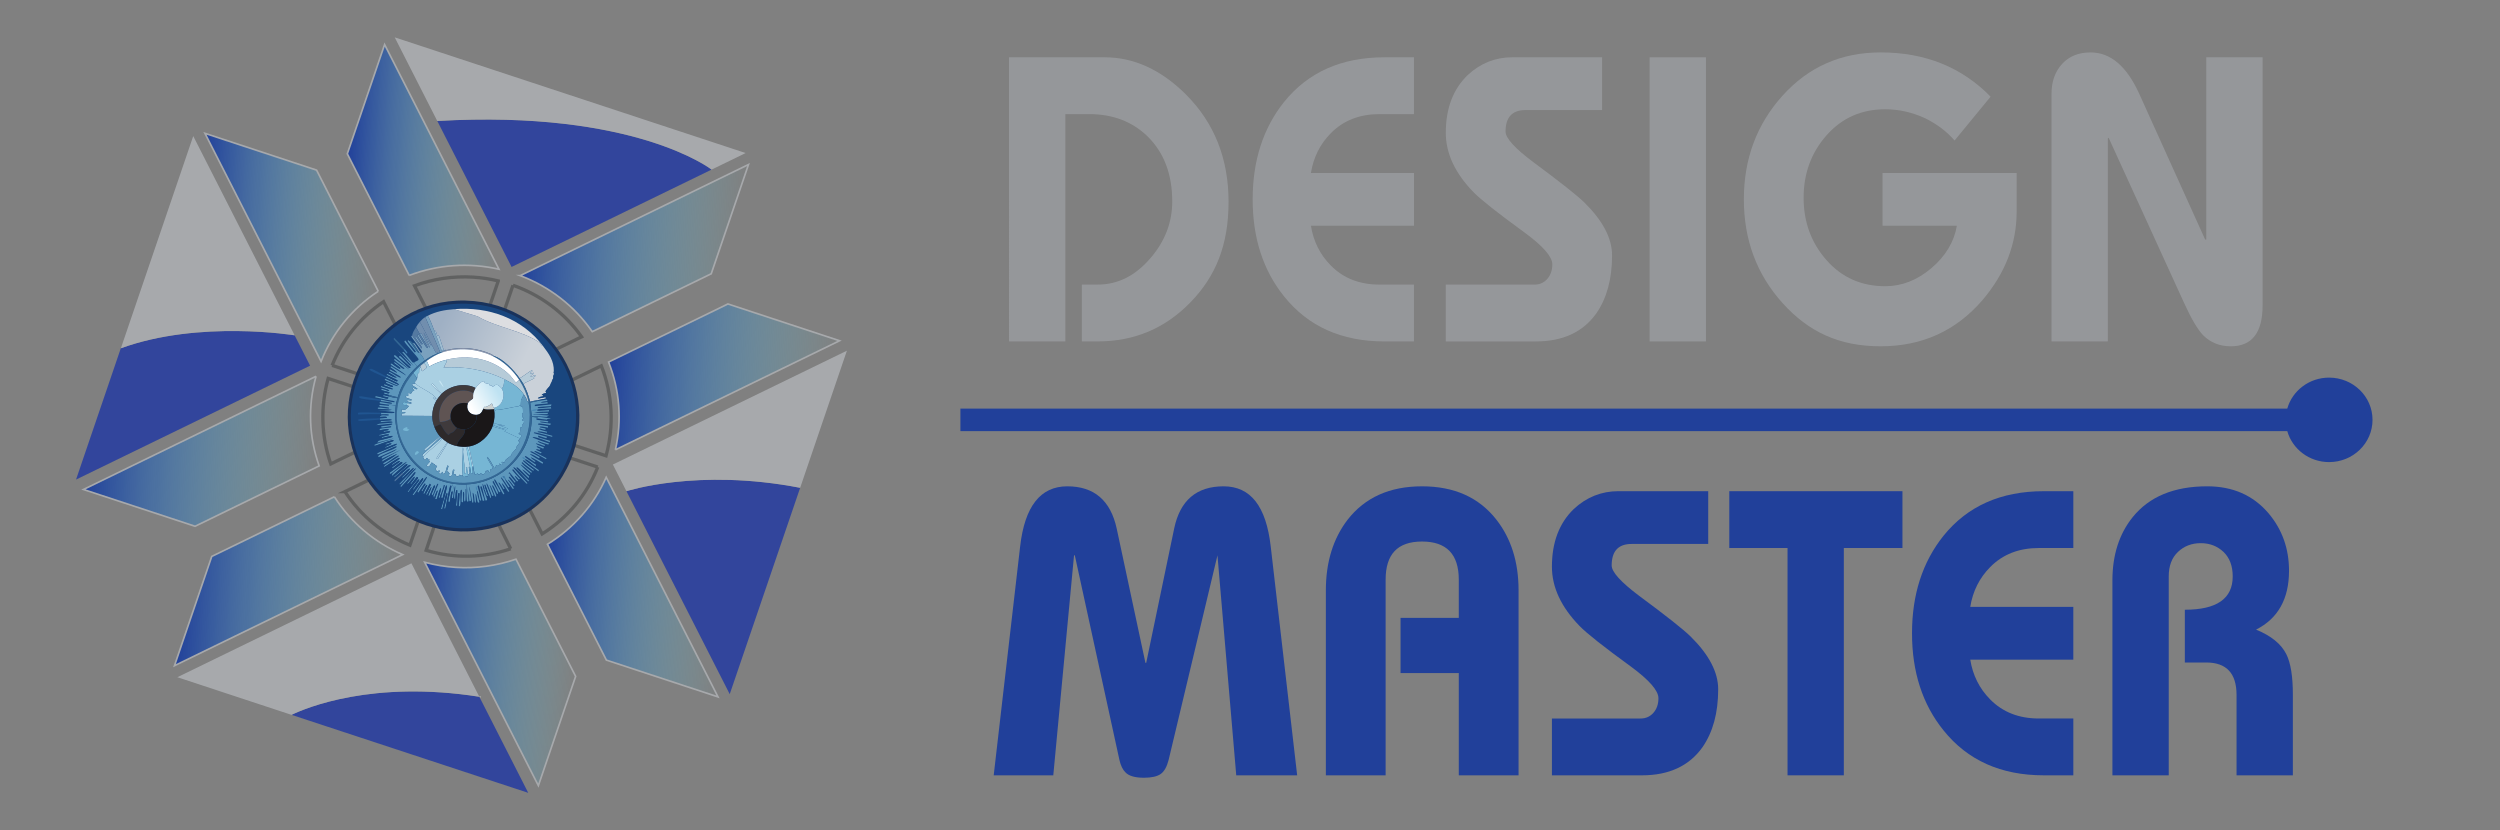 <?xml version="1.0" encoding="UTF-8"?>
<svg id="Layer_1" data-name="Layer 1" xmlns="http://www.w3.org/2000/svg" xmlns:xlink="http://www.w3.org/1999/xlink" viewBox="0 0 1503.19 499.17"><rect x="0" y="0" width="1503.19" height="499.17" fill="#808080" stroke="none"/>
  <defs>
    <style>
      .cls-1 {
        fill: #2d292a;
      }

      .cls-2 {
        fill: #77938b;
      }

      .cls-2, .cls-3, .cls-4, .cls-5, .cls-6, .cls-7, .cls-8, .cls-9, .cls-10 {
        stroke: #a7a9ac;
      }

      .cls-2, .cls-3, .cls-4, .cls-5, .cls-6, .cls-7, .cls-8, .cls-9, .cls-10, .cls-11 {
        stroke-miterlimit: 10;
      }

      .cls-12 {
        fill: url(#linear-gradient-9);
      }

      .cls-13 {
        fill: #7aa1be;
      }

      .cls-14 {
        fill: #b6cbd8;
      }

      .cls-15 {
        fill: #aad0e3;
      }

      .cls-16 {
        fill: #fff;
      }

      .cls-17 {
        fill: #4485b4;
      }

      .cls-18 {
        fill: #205591;
      }

      .cls-19 {
        fill: #32459c;
      }

      .cls-20 {
        fill: #ccd1d0;
      }

      .cls-21 {
        fill: #5479a1;
      }

      .cls-22 {
        fill: #8f97ab;
      }

      .cls-23 {
        fill: #336794;
      }

      .cls-24 {
        fill: url(#linear-gradient-10);
      }

      .cls-25 {
        fill: #1a1718;
      }

      .cls-26 {
        fill: #87cbe4;
      }

      .cls-3 {
        fill: url(#linear-gradient);
      }

      .cls-27 {
        fill: #19325b;
      }

      .cls-28 {
        fill: #dddee1;
      }

      .cls-29 {
        fill: #c7e6f2;
      }

      .cls-30 {
        fill: #5d97bc;
      }

      .cls-31 {
        fill: #76b6d4;
      }

      .cls-32 {
        fill: #19467e;
      }

      .cls-33 {
        fill: #5f5453;
      }

      .cls-34 {
        fill: #21409a;
      }

      .cls-35 {
        fill: #718eae;
      }

      .cls-4 {
        fill: url(#linear-gradient-5);
      }

      .cls-5 {
        fill: url(#linear-gradient-8);
      }

      .cls-6 {
        fill: url(#linear-gradient-7);
      }

      .cls-7 {
        fill: url(#linear-gradient-2);
      }

      .cls-8 {
        fill: url(#linear-gradient-3);
      }

      .cls-9 {
        fill: url(#linear-gradient-4);
      }

      .cls-10 {
        fill: url(#linear-gradient-6);
      }

      .cls-36 {
        fill: #95979a;
      }

      .cls-37 {
        fill: #3f3a3c;
      }

      .cls-38 {
        fill: #9ebcd0;
      }

      .cls-11 {
        fill: none;
        stroke: #606161;
        stroke-width: 2px;
      }

      .cls-39 {
        fill: #a7a9ac;
      }
    </style>
    <linearGradient id="linear-gradient" x1="244.83" y1="269.99" x2="349.79" y2="269.99" gradientTransform="translate(93.3 58.81) rotate(3.54) scale(1.03 1.02)" gradientUnits="userSpaceOnUse">
      <stop offset="0" stop-color="#21409a"/>
      <stop offset="1" stop-color="#61c9dd" stop-opacity="0"/>
    </linearGradient>
    <linearGradient id="linear-gradient-2" x1="219.26" y1="69.82" x2="348.36" y2="69.82" xlink:href="#linear-gradient"/>
    <linearGradient id="linear-gradient-3" x1="114.06" y1="27.85" x2="206.64" y2="27.85" xlink:href="#linear-gradient"/>
    <linearGradient id="linear-gradient-4" x1="30.32" y1="84.24" x2="137.05" y2="84.24" xlink:href="#linear-gradient"/>
    <linearGradient id="linear-gradient-5" x1="-27.69" y1="204.74" x2="108.89" y2="204.74" xlink:href="#linear-gradient"/>
    <linearGradient id="linear-gradient-6" x1="31.74" y1="281.4" x2="160.79" y2="281.4" xlink:href="#linear-gradient"/>
    <linearGradient id="linear-gradient-7" x1="173.89" y1="325.21" x2="266.04" y2="325.21" xlink:href="#linear-gradient"/>
    <linearGradient id="linear-gradient-8" x1="273.9" y1="145.7" x2="407.8" y2="145.7" xlink:href="#linear-gradient"/>
    <linearGradient id="linear-gradient-9" x1="216.65" y1="114.88" x2="275.69" y2="138.67" gradientTransform="translate(55.03 68.09) rotate(3.54)" gradientUnits="userSpaceOnUse">
      <stop offset="0" stop-color="#9fb0c4"/>
      <stop offset=".86" stop-color="#cad1d9"/>
    </linearGradient>
    <linearGradient id="linear-gradient-10" x1="253.64" y1="150.94" x2="237.85" y2="161.52" gradientTransform="translate(55.03 68.09) rotate(3.54)" gradientUnits="userSpaceOnUse">
      <stop offset="0" stop-color="#bee2f2"/>
      <stop offset="1" stop-color="#fff"/>
    </linearGradient>
  </defs>
  <g>
    <g>
      <path class="cls-36" d="M640.56,205.29h-33.86V34.45h57.49c17.63,0,33.96,7.49,48.98,22.45,17.02,17.08,25.53,38.56,25.53,64.43s-7.62,44.7-22.86,60.4c-15.24,15.7-33.81,23.55-55.72,23.55h-9.65v-34.17h9.68c11.98,0,22.5-5.29,31.56-15.86,8.75-10.09,13.13-21.48,13.13-34.17,0-16.27-4.93-29.29-14.8-39.05-9.25-8.95-20.96-13.42-35.14-13.42h-14.33v136.67Z"/>
      <path class="cls-36" d="M850.19,34.45v34.17h-20.73c-11.98,0-21.73,3.82-29.26,11.47-6.45,6.51-10.45,14.48-11.98,23.92h61.97v31.73h-61.97c1.53,9.44,5.53,17.41,11.98,23.92,7.52,7.65,17.28,11.47,29.26,11.47h20.73v34.17h-17.74c-25.8,0-45.92-9.03-60.36-27.09-12.59-15.62-18.89-35.06-18.89-58.33s6.3-42.79,18.89-58.57c14.43-17.9,34.55-26.85,60.36-26.85h17.74Z"/>
      <path class="cls-36" d="M963.3,34.45v31.73h-46.07c-7.99,0-11.98,4.31-11.98,12.94,0,3.9,5.53,10.01,16.59,18.3,16.28,12.04,26.57,20.18,30.87,24.41,11.06,10.9,16.59,21.48,16.59,31.73,0,14.16-3.16,25.79-9.49,34.9-8.03,11.23-20.14,16.84-36.34,16.84h-54.15v-34.17h53.37c3.09,0,5.64-1.14,7.66-3.42,2.01-2.28,3.02-5.21,3.02-8.79,0-4.55-5.53-10.9-16.59-19.04-16.12-11.71-26.42-19.85-30.87-24.41-11.06-11.39-16.59-23.27-16.59-35.63,0-14.64,4.38-26.19,13.13-34.66,7.68-7.16,16.66-10.74,26.95-10.74h53.91Z"/>
      <path class="cls-36" d="M1025.73,205.29h-33.86V34.45h33.86v170.84Z"/>
      <path class="cls-36" d="M1196.89,58.13l-21.65,26.36c-4.61-5.37-10.52-9.84-17.74-13.42-7.83-3.58-15.82-5.37-23.96-5.37-14.28,0-26.03,5.21-35.25,15.62-9.21,10.41-13.82,22.94-13.82,37.58s4.61,27.17,13.82,37.58c9.21,10.41,20.96,15.62,35.25,15.62,9.98,0,19.24-3.62,27.76-10.86,8.52-7.24,13.63-15.74,15.32-25.5h-44.69v-31.73h80.63v23.19c0,19.36-6.84,37.1-20.5,53.2-15.97,18.55-36.4,27.82-61.28,27.82s-43.27-8.62-58.86-25.87c-15.59-17.24-23.38-38.07-23.38-62.48s7.79-45.23,23.38-62.48c15.59-17.24,35.21-25.87,58.86-25.87,26.72,0,48.76,8.87,66.11,26.6Z"/>
      <path class="cls-36" d="M1267.38,205.29h-33.86V56.42c0-7.32,2.11-13.3,6.34-17.94,4.22-4.64,9.94-6.96,17.16-6.96,11.98,0,21.73,8.3,29.26,24.89l39.62,87.62h.69V34.45h33.86v149.12c0,16.44-6.37,24.65-19.12,24.65-6.61,0-12.13-2.2-16.59-6.59-3.38-3.58-7.14-9.92-11.29-19.04l-45.61-99.82-.46.49v122.03Z"/>
      <path class="cls-34" d="M633.32,466.18h-35.83l15.9-137.65c2.76-24.08,12.21-36.12,28.33-36.12s26.03,8.46,29.72,25.38l17.28,80.78h.46l16.82-80.78c3.53-16.92,13.44-25.38,29.72-25.38s25.57,12.04,28.33,36.12l15.9,137.65h-36.63l-11.29-132.28-29.36,123c-1.08,4.23-2.7,7.08-4.86,8.54-2.16,1.46-5.47,2.2-9.94,2.2-5.39,0-9.1-1.06-11.1-3.17-1.7-1.62-2.93-4.15-3.7-7.57l-26.82-123h-.46l-12.48,132.28Z"/>
      <path class="cls-34" d="M833.15,466.18h-35.94v-111.29c0-16.92,4.38-31.08,13.13-42.47,10.44-13.34,25.34-20.01,44.69-20.01s34.24,6.67,44.69,20.01c8.9,11.39,13.36,25.55,13.36,42.47v111.29h-35.94v-61.5h-35.02v-33.19h35.02v-22.94c0-15.29-7.37-22.94-22.11-22.94s-21.88,7.65-21.88,22.94v117.64Z"/>
      <path class="cls-34" d="M1027.11,295.34v31.73h-46.07c-7.99,0-11.98,4.31-11.98,12.94,0,3.9,5.53,10.01,16.59,18.3,16.28,12.04,26.57,20.18,30.87,24.41,11.06,10.9,16.59,21.48,16.59,31.73,0,14.16-3.16,25.79-9.49,34.9-8.03,11.23-20.14,16.84-36.34,16.84h-54.15v-34.17h53.37c3.09,0,5.64-1.14,7.66-3.42,2.01-2.28,3.02-5.21,3.02-8.79,0-4.55-5.53-10.9-16.59-19.04-16.12-11.71-26.42-19.85-30.87-24.41-11.06-11.39-16.59-23.27-16.59-35.63,0-14.64,4.38-26.19,13.13-34.66,7.68-7.16,16.66-10.74,26.95-10.74h53.91Z"/>
      <path class="cls-34" d="M1074.8,466.18v-136.67h-35.02v-34.17h104.12v34.17h-35.25v136.67h-33.86Z"/>
      <path class="cls-34" d="M1246.64,295.34v34.17h-20.73c-11.98,0-21.73,3.82-29.26,11.47-6.45,6.51-10.45,14.48-11.98,23.92h61.97v31.73h-61.97c1.53,9.44,5.53,17.41,11.98,23.92,7.52,7.65,17.28,11.47,29.26,11.47h20.73v34.17h-17.74c-25.8,0-45.92-9.03-60.36-27.09-12.59-15.62-18.89-35.06-18.89-58.33s6.3-42.79,18.89-58.57c14.43-17.9,34.55-26.85,60.36-26.85h17.74Z"/>
      <path class="cls-34" d="M1304,466.18h-33.86v-117.15c0-15.29,4.06-27.98,12.18-38.07,9.96-12.36,24.9-18.55,44.82-18.55,15.32,0,27.58,5.37,36.78,16.11,8.28,9.76,12.41,21.32,12.41,34.66,0,16.92-6.61,28.72-19.81,35.39,9.12,3.74,15.2,8.71,18.24,14.89,2.58,5.21,3.88,13.26,3.88,24.16v48.57h-33.86v-48.32c0-13.01-6.07-19.52-18.2-19.52h-12.9v-31.73c19.2,0,28.79-6.67,28.79-20.01,0-6.35-1.86-11.26-5.56-14.77-3.71-3.5-8.26-5.25-13.67-5.25s-9.97,1.75-13.68,5.25c-3.71,3.5-5.56,8.42-5.56,14.77v119.59Z"/>
    </g>
    <path class="cls-34" d="M577.47,245.68h797.81c3.04-10.74,13.16-18.63,25.16-18.63,14.41,0,26.1,11.37,26.1,25.4s-11.68,25.4-26.1,25.4c-12,0-22.11-7.89-25.16-18.63h-797.81v-13.55Z"/>
  </g>
  <g>
    <g>
      <path class="cls-2" d="M289.05,419.07c-.27-.05-.57-.1-.84-.12"/>
      <g>
        <path class="cls-19" d="M317.63,476.72l-142.35-46.9c8.85-4.28,48.78-20.97,112.92-10.88l29.43,57.78Z"/>
        <path class="cls-19" d="M427.86,101.98l-120.26,58.53-44.67-87.77c118.81-6.89,164.94,29.23,164.94,29.23"/>
        <path class="cls-19" d="M186.46,219.87l-140.74,68.49,26.92-78.95h.03c47.32-17.24,104.49-7.78,104.49-7.78l9.29,18.23Z"/>
        <path class="cls-19" d="M481.11,293.31l-42.34,124.07-62.1-122.02s42.59-14.05,104.45-2.05"/>
      </g>
      <g>
        <path class="cls-39" d="M448.33,92.02l-20.47,9.96s-46.13-36.12-164.94-29.23l-25.6-50.3,211.01,69.57Z"/>
        <path class="cls-39" d="M177.17,201.63s-57.18-9.47-104.49,7.78l43.51-127.58,60.98,119.8Z"/>
        <path class="cls-39" d="M288.21,418.95c-64.15-10.1-104.08,6.6-112.93,10.88l-68.65-22.64,140.74-68.49,40.84,80.26Z"/>
        <path class="cls-39" d="M509.23,210.85l-28.12,82.46c-61.85-12-104.44,2.05-104.44,2.05l-8.17-16.05,140.74-68.46Z"/>
      </g>
      <g>
        <path class="cls-3" d="M364.5,286.98c-7.37,16.62-19.57,30.56-35.34,40.29l35.45,69.64,67.11,22.12-67.22-132.05Z"/>
        <path class="cls-7" d="M312.79,165.72c17.68,6.67,32.68,18.35,43.32,33.71l71.53-34.81,22.41-65.69-137.25,66.79Z"/>
        <path class="cls-8" d="M246.05,165.59l-37.22-73.11,22.42-65.69,68.76,135.08c-18.13-4.11-36.78-2.79-53.96,3.71"/>
        <path class="cls-9" d="M227.43,175.12l-37.08-72.83-67.11-22.12,69.81,137.14c6.82-17.25,18.72-31.86,34.38-42.19"/>
        <path class="cls-4" d="M190.04,226.25l-139.87,68.07,67.11,22.12,74.62-36.31c-6.18-17.28-6.88-35.92-1.86-53.88"/>
        <path class="cls-10" d="M201.05,298.69l-73.73,35.88-22.41,65.69,137.2-66.77c-16.92-7.3-31.14-19.31-41.07-34.8"/>
        <path class="cls-6" d="M274.06,341.14c-6.27-.39-12.53-1.41-18.72-3.07l68.37,134.31,22.41-65.69-35.87-70.47c-11.65,4.01-23.91,5.68-36.19,4.92"/>
        <path class="cls-5" d="M370,270.47l134.79-65.59-67.11-22.12-71.76,34.92c6.72,16.81,8.15,35.06,4.08,52.8"/>
      </g>
      <g>
        <path class="cls-11" d="M308.44,171.52l-20.91,61.27,62.18-30.26c-10.15-14.32-24.46-25.08-41.28-31.01"/>
        <path class="cls-11" d="M299.6,168.91c-5-1.2-10.05-1.96-15.1-2.27-11.99-.74-23.98,1.01-35.28,5.19l29.57,58.08,20.81-61Z"/>
        <path class="cls-11" d="M199.69,219.72l60.62,19.98-29.69-58.32c-14.04,9.49-24.74,22.74-30.93,38.34"/>
        <path class="cls-11" d="M207.41,295.6c9.45,14.47,22.98,25.61,39.07,32.2l20.94-61.4-60.01,29.2Z"/>
        <path class="cls-11" d="M307.07,329.97l-30.19-60.65-20.65,61.58c.2.06.41.12.62.18,16.71,4.83,34.1,4.39,50.23-1.11"/>
        <path class="cls-11" d="M359.42,280.83l-64.77-21.35,31.33,61.55c15.32-9.62,26.92-23.59,33.43-40.2"/>
        <path class="cls-11" d="M261.31,248.62l-64-21.06c-4.74,17.11-4.15,34.86,1.57,51.37l62.43-30.31Z"/>
        <path class="cls-11" d="M296.28,251.65l68.12,22.41c4.94-18.08,3.91-36.85-2.85-54.1l-65.27,31.69Z"/>
      </g>
    </g>
    <g id="Generative_Object" data-name="Generative Object">
      <path class="cls-27" d="M279.83,180.73c55.72,1.29,88.07,63.97,55.64,109.76-28.36,40.05-89.29,38.42-115.56-3.01-29.53-46.57,4.96-108.03,59.92-106.76Z"/>
      <path class="cls-32" d="M280.13,182.61c48.38,1.34,79.78,50.33,60.49,94.95-20.58,47.61-86.5,54.18-116.91,12.23-32.59-44.95,1.06-108.72,56.43-107.18Z"/>
      <g>
        <path class="cls-12" d="M326.49,208.04c3.62,4.77,6.68,8.98,6.51,15.31,0,.36-.23,1.05.13,1.25-.18.37-.16.53-.26.81-.12.34-.16,1.03-.3,1.43-.08.22.03.61-.05.83-.17.46-.54.95-.71,1.41-.09.22-.16.6-.26.81-.21.47-.49.94-.71,1.41-.09.19-.39.39-.26.81-.27.15-2.64,3.04-2.69,3.25-.03.16.4.11.41.13.05.21-.08.57-.05.83-.91.3-1.85.24-2.56,1.19.31.34.6-.03.83-.05l-.05.83c-1.07.27-2.4.2-3.08,1.26,1.53-.02,3.01-.51,4.5-.76l.36.85c-1.62.27-3.22.66-4.82.94-1.58.28-3.16.52-4.72.95-.86-3.68-2.18-7.29-4-10.6.81-.94,6.35-3,6.64-3.63.03-.06-.6-.08-.37-.64.03-.07,1.29-.59,1.29-.75-.03-1.31-2.94,1.03-3.15.63-.47-.91,1.95-1.71,1.98-1.95l-.48-.55c-.28.5-1.82,1.04-1.77.2,0-.12,2.21-1.3.82-1.5-.43-.06-6.22,4.35-7.23,4.73-3.08-4.47-10.25-12.08-15.53-13.38-.07-.31-1.26-1.03-1.48-1.13-8.44-3.76-17.87-4.71-26.87-2.49-.36-.27-1.18.04-1.66.1-.6-1.02-2.8-8.97-3.27-9.11-.07-.02-.36.49-.64.37-.37-.16-.86-3.96-1.79-2.8-.06-.16-.2-.56-.36-.95-1.04-2.68-2.18-5.9-3.63-8.2,4.87-2.58,10.26-3.55,15.78-3.99l14.32,4.41c10.46,6.34,27.56,8.78,37.12,15.75.67.49.94,1.81,2.05,1.99Z"/>
        <path class="cls-30" d="M237.92,243.98c-2.65,22.58,11.4,43.13,34.17,46.84-.77.74.5,1.68.51,1.79.08.78-.3,2.07-.39,2.98-.49-.08-.69-.06-.86.46-.3.96-.62,5.22-.98,5.74-.18.26-.75,0-.81-.26-.25-1.07,2.09-8.89,1.82-9.41-.14-.18-.48-.2-.62-.04-.47.52-2.58,11.9-2.91,13.59l-.83-.05c.32-1.27,2.01-7.73,1.97-8.47-.02-.37.08-.72-.48-.55-.47.14-2.3,8.45-2.56,9.57l-.81-.26c.95-3.24,3.12-9.89,3.49-12.93.05-.42.16-.84-.24-1.15-.39,0-1.98,6.71-2.23,7.52-.7-.06-.73.19-.79-.57-.09-.98,2.34-6.49,2.1-7.12l-.62-.04c-.32,1.62-1.01,3.21-1.54,4.77-.34,1.01-.68,2.03-1.02,3.04l-.62-.04c.19-.6,1.95-5.89,1.3-5.92-.83.73-2.05,6.31-2.37,6.58-.18.15-.91.12-1.03-.06l1.65-4.97c-.56-.15-.54.27-.77.68-.46.83-1.04,2.69-1.47,3.74l-.33-1.37,2.92-7.07c-.5-.37-.63.05-.85.36-.59.82-2.26,6.16-2.68,6.46l-.57-.76c.68-1.59,1.48-3.14,2.16-4.73l-.48-.55c-.46.14-2.51,5.98-2.98,6.34-1.88,1.42,1.51-4.99,1.25-5.2-.49-.33-2.41,4.13-2.67,4.6l-.59-.45c.38-.76,2.82-5.21,2.83-5.52,0-.43-.41-.24-.47-.75-1.31,1.97-2.22,4.17-3.39,6.21l-.59-.45c.82-1.53,1.51-3.19,2.36-4.72-.29-.53-.6-.12-.84.16-.46.51-1.57,2.68-2.08,3.49l-.59-.45c.8-1.38,1.74-2.7,2.53-4.09l-.72-.15c-1.18,1.79-2.37,3.58-3.54,5.37-.76-.38-.64-.27-.36-.95.92-2.24,4.31-5.61,5.24-7.75.11-.26.48-.71-.06-.73-.64.02-6.3,9.16-7.37,10.41-.31.36-.53.87-1.05.25.81-1.13,6.28-8.68,6.37-9.23.04-.26-.01-.66-.26-.74-.42-.13-4.72,6.11-5.29,6.92l-.61-.24c.52-.73,3.86-5.12,3.86-5.46,0-.39-.16-.38-.5-.34-.47.06-5.29,6.6-5.95,7.5l-.61-.24c.8-.98,6.27-7.69,6.3-8.2.02-.35-.5-.61-.8-.46-.24.12-2.85,3.63-3.37,4.24l-.39-.44c.31-.39,3.53-4.29,2.21-4-.27.06-3.17,3.56-3.67,4.12l-.61-.24c.61-.71,5.5-6.2,5.06-6.52l-.62-.04c-2.48,3.2-5.48,5.98-8.12,9.02l-.15-.94,9.34-10.4c-.1-.27-.93.26-1.06.35-2.46,1.73-5.63,6.66-8.21,8.81-.33.27-.85.62-.82-.15,1.05-1.06,8.23-8.32,8.42-8.9.04-.14.07-.43-.07-.52-2.21,1.92-4.37,3.97-6.48,6.02l-.17-.63c.59-.58,4.32-4.09,4.41-4.39.63-2.06-3.48,2.2-3.89,2.55l-.37-.64c1.59-1.47,3.17-2.95,4.82-4.36.13-.51-1.09,0-1.14.03-1,.5-7.14,5.98-8.41,7.14l-.17-.63c1.01-.87,7.83-6.34,7.88-6.86.02-.26-.43-.54-.48-.55-.55-.07-7.61,6.25-8.62,7.13-.36-.13-.19-.82-.04-1.04,1.32-1.96,7.25-5.07,8.84-7.42-1.87.26-9.2,7.22-9.97,7.25-.29.01-.39-.52-.37-.75.94-.71,7.57-5.37,7.61-5.84.02-.3-.49-.58-.69-.56-.32.03-4.39,3.32-5.1,3.83l-.37-.64c.62-.47,4.46-3.07,4.55-3.34.53-1.53-3.88,1.66-4.26,1.91l-.39-.44c.57-.41,4.56-3.06,4.55-3.34,0-.4-.15-.37-.5-.34-.51.04-7.71,4.78-8.72,5.47-.07-.7.14-.81.59-1.21.65-.58,8.61-5.07,8.32-5.59-.51-.35-.93.04-1.36.23-1.92.82-5.96,4.3-7.54,4.71-.86.22-.45-.04-.48-.65,2.76-1.61,5.96-3.44,8.31-5.49-3.15,1.37-6.37,3.06-9.3,4.81l.59-1.21,10.83-6.06-11.41,5.4c.06-.17-.08-.7-.06-.73.63-1.09,8.14-3.44,9.12-5.13l-10.86,4.92c-.63-.18-.23-.75.06-1.03,1.39-1.3,8-3.17,10.01-4.56.28-.19.85-.4.57-.9-.36-.65-9.86,4.43-10.74,4.62-.88.19-.75.31-.68-.66,1.76-.76,10.36-4.17,11.17-4.9.19-.17.51-.33.24-.61-2.23.74-4.47,1.61-6.68,2.49l.04-.62c.48-.2,5.56-2.26,2.72-2.11-.13,0-2.02.75-2.44.88l-.17-.63c.7-.27,4.39-1.4,4.55-1.58s.22-.48.04-.62c-.47-.35-9.78,2.98-11.08,3.46-.49-.85.05-.75.58-1,2.84-1.31,6.9-2.06,9.92-3.11.55-.19.93-.55,1.8-.61l-10.83,2.75.8-1.19c1.1-.33,7.82-1.89,8.11-2.19.17-.18.21-.42.04-.62-.26-.18-5.41,1.08-6.19,1.27l.04-.62c1.29-.36,2.54-.89,3.89-1,1.58-1.44-4.99.22-5.3.29l-.17-.63c.91-.23,5.95-1.28,6.2-1.48,1.52-1.19-3.1-.27-3.4-.21l-.17-.63c.48-.12,2.51-.38,2.62-.46,1.81-1.42-4.75.05-5.08.1-.02-.59,0-.8.58-1,.91-.32,5.92-.62,6.26-.85.17-.12.2-.46.04-.62-.23-.17-5.04.96-5.63.69-.28-.13-.47-.11-.28-.53.2-.46,8.17-.58,6.43-1.78l-10.21,1.03c1.3.1,1.55-.66,2.54-.88.98-.22,7.9-.47,8.02-.85.18-.55-1.05-.59-1.31-.6-1.34-.05-4.37.34-5.93.46l.04-.62c1.41-.12,5.35-.16,6.34-.44.32-.09.45-.05.34-.5-.14-.59-6.12.04-7.04.08l.05-.83c.53-.04,3.81-.13,3.95-.27,1.04-1.09-3.56-.56-3.9-.55.01-1.82,4.66-.4,5.24-1.02.89-.95-4.42-.6-4.72-.6l.05-.83c1.21,0,7.32.28,7.76.07.2-.1.52-.45.24-.61l-9.77-1.02c2.72.05,5.69.31,8.3-.21-2.8-.34-5.64-.48-8.45-.63.04-.79-.16-.67.57-.79.62-.1,5.7.71,5.97.58,1.81-.93-4.93-1.19-5.3-1.36s-.42-.52-.26-.74c.14-.21,4.2.44,5.05.42.57-.02.8.25.76-.57,1.31.17,2.64.18,3.89.65Z"/>
        <path class="cls-28" d="M326.49,208.04c-1.11-.18-1.38-1.5-2.05-1.99-9.56-6.98-26.66-9.42-37.12-15.75l-14.32-4.41c20.72-1.67,40.83,5.44,53.5,22.15Z"/>
        <path class="cls-30" d="M249.04,218.16c.62.62,1.15,1.5,1.73,2.18-5.23,4.8-9.72,11.3-11.48,18.24-.4.55-4.4-.83-5.32-1.05-1.02-.25-2.03-.55-3.06-.81l.26-.81c.8.18,2.97,1.35,3-.02-1.64-.51-3.35-.86-4.99-1.34l.46-.8c1.2.32,2.65.72,3.75,1.27,2.7-.11-4.24-2.04-4.53-2.14l.46-.8c.63.2,6.91,2.72,6.93,1.77-1.72-.86-3.64-1.41-5.46-2.1l.46-.8c.86.31,4.13,1.94,4.76,1.74l.24-.61c-1.37-.59-2.76-1.13-4.14-1.71,0-.37-.07-.69.46-.7.42,0,6.68,3.34,6.69,2.28l-7.96-3.49.36-.81c2.35,1.05,4.91,2.47,6.94,3.33.32.14,1.08.57,1.33.19-2.29-1.82-5.38-2.84-8.03-4.12l.66-.58c.82.39,5.41,2.82,5.73,2.84s.86-.06.75-.47c-.09-.36-5.81-2.99-6.62-3.41l.66-.58c1.78.88,3.49,2.08,5.45,2.3.16-.26-4.38-2.86-4.78-3.09.22-.5.41-.4.84-.26.75.25,6.2,4.09,6.43,3.09.13-.56-5.39-3.36-6.08-3.79-.25-.16-1.14-.79-.25-1.05,6.66,3.85,3.82,1.39-.13-1.25l.65-.48,8.98,5.52c-.86-1.62-8.83-5.88-9.22-6.68-.21-.43.18-.65.55-.59.65.44,4.55,3.27,4.87,3.2.24-.05.38-.32.24-.61-.1-.22-3.32-2.52-3.86-2.93.24-.58.58-.34.94-.15,1.26.65,3.42,3.1,4.54,3.59.22.1.88.41.93-.05.06-.51-6.43-4.93-6.29-5.36.07-.21.5-.35.74-.26l8.42,6.21c-.85-1.29-9.33-7.6-9.22-8.23.01-.08.45-.34.55-.48.58.03,7.63,7.51,8.63,7.78.18.05.91-.13.95-.25.16-.45-7.01-5.97-7.06-6.44-.04-.4.41-.55.75-.47.54.13,5.46,5.64,5.86,5.75.34.09.52-.02.74-.26l-8.64-9.33,10.16,9.74-6.84-8.19c.07-.28.37-.26.63-.17.82.29,4.64,5.32,5.52,6.24.04.04.61-.05.92.26Z"/>
        <path class="cls-13" d="M257.21,189.89c1.46,2.29,2.59,5.52,3.63,8.2.15.39.29.8.36.95,1.48,3.81,2.91,7.68,4.26,11.55.75.76,1.14.03,1.45-.01.48-.07,1.3-.38,1.66-.1-1.01.25-1.99.73-2.96,1.06-4.1,1.38-6.95,2.85-10.48,5.36-.11-1.72-2.02-3.55-3.01-4.95-1.28-1.82-2.46-3.84-3.79-5.62.43-.57.99.33,1.21.59.56.68,3.39,5.3,3.71,5.3.04,0,.56-.61.56-.69,0-.56-5.77-7.94-6.48-9.1-.04-.33.45-.66.46-.7l5.63,7.8c.59-.36.16-.69-.03-1.14-.43-.98-3.75-5.22-3.79-5.62-.32-2.7,3.42,3.95,3.68,4.16.34.28.8.04.84-.16-.08-.69-4.13-5.53-2.65-5.65.49-.04,4.21,7.61,5.5,8.21.49-.31-.23-1.42-.41-1.79-1.04-2.11-2.89-4.66-4.14-6.78.31-.16.29-.67.84-.26,1.2.9,3.47,7.54,5.36,8.72l-3.98-9.36c1.66,2.01,2.57,5.14,4.01,7.18.39.55.33.93,1.01.37.34.64,2.42,4.89,2.7,4.93.13.02,2.31-.88,2.04-1.22l-8.67-20.52c.61-.4.99-.47,1.49-.74Z"/>
        <path class="cls-35" d="M259.65,207.43c-2.46-4.6-4.64-9.37-7.22-13.9,1.1-1.21,1.9-2.01,3.29-2.9l8.67,20.52c.26.34-1.92,1.24-2.04,1.22-.28-.04-2.36-4.29-2.7-4.93Z"/>
        <path class="cls-30" d="M280.34,291.33c-.03.97.01,1.93.03,2.9-.99-.1-.4.07-.44.49-.1.99.22,6.58-.31,6.71-.44.11-.41-.01-.5-.34-.3-1.12.22-4.05-.11-4.98-.14-.4-.43-.52-.61-.24-.17.25.21,5.97-.07,6.1-.09.05-.63,0-.72-.15-.33-.59.36-6.1.03-7.24-.13-.29-.57.02-.63.17-.68,1.62.24,6.87-.36,9.09-.19.72-.1.51-.86.46.05-.75.76-7.75.38-7.84-.12-.03-.71.21-.74.26-.2.4-.39,6.28-.45,7.32l-.83-.05c.1-1.17.97-8.75.77-9.17-.12-.26-.46-.24-.63.17-.47,1.11-.34,3.54-.51,4.83-.72.52-.75-1.04-.74-1.39.02-1.88.86-4.13.69-6.07-.52-.37-1.31,6.39-1.36,6.96l-.65.48c-.29-1.41.33-2.82.47-4.22.09-.91.47-2.19.39-2.98-.01-.11-1.28-1.05-.51-1.79,2.88.47,5.33.62,8.25.51Z"/>
        <path class="cls-32" d="M272.21,295.59c-.14,1.4-.76,2.8-.47,4.22l.65-.48c-.2,2.11-.14,11.13-.98,12.47-1.4,2.24.06-5.12-.19-5.29-1.15-.81-1.27,4.54-1.75,4.86-1.47,1,.13-4.39-.13-4.56-.99-.67-1.27,3.25-1.59,3.94-1.55,1.53.05-4.76.11-5.07.33-1.69,2.45-13.07,2.91-13.59.14-.16.48-.14.62.04.27.52-2.08,8.35-1.82,9.41.06.26.63.52.81.26.36-.52.67-4.77.98-5.74.16-.53.37-.55.86-.46Z"/>
        <path class="cls-30" d="M246.33,205.16c1.35,1.8,2.59,3.78,4.01,5.53.21.26,1.48,2.11,1.79,1.25.99,1.4,2.9,3.23,3.01,4.95-1.43,1.02-3.07,2.27-4.35,3.46-.57-.68-1.11-1.55-1.73-2.18.13-.99,2.67-.98,2.62-2.22-.03-.73-8.38-9.73-8.46-10.46-.04-.36.15-.74.56-.69.71.8,5.31,7.18,5.77,7.19.06,0,.14-.48.55-.48.03-.37-4.1-5.07-4.61-5.88-.21-.33-.64-.96.07-1.13.12.16.67.51.79.67Z"/>
        <path class="cls-35" d="M259.65,207.43c-.68.56-.63.18-1.01-.37-1.43-2.04-2.35-5.18-4.01-7.18l3.98,9.36c-1.89-1.17-4.16-7.82-5.36-8.72-.55-.41-.53.1-.84.26-.78-1.33-1.62-2.65-2.23-4.07.89-1.47,1.08-1.87,2.27-3.17,2.58,4.54,4.76,9.31,7.22,13.9Z"/>
        <path class="cls-30" d="M233.72,238.33c1.73.44,3.51,1,5.32,1.05-.45,1.46-.94,3.08-1.11,4.59-1.25-.47-2.59-.48-3.89-.65-.78-.1-5.41-.6-5.65-.76-.16-.11-.12-.74.05-.83.31-.16,6.07,1.21,6.97,1.05.33-.06.37-.49.04-.62-1.01-.4-5.24-.79-6.67-1.03l.26-.81c1.07.18,7.72,1.73,8.08,1.54.17-.09.2-.51.04-.62-3.88-.64-7.71-1.58-11.55-2.37-.25-1.07.92-.62,1.59-.52,1.06.15,5.03,1.48,5.71,1.39.23-.03.86-.49.46-.8-.96-.21-2.03-.35-2.97-.6l.26-.81c1.02.25,2.04.55,3.06.81Z"/>
        <path class="cls-21" d="M252.4,200.77c1.24,2.11,3.1,4.67,4.14,6.78.18.36.9,1.47.41,1.79-1.29-.6-5-8.25-5.5-8.21-1.48.12,2.57,4.96,2.65,5.65-.04.19-.5.43-.84.16-.26-.21-3.99-6.86-3.68-4.16.05.39,3.37,4.64,3.79,5.62.2.45.62.78.03,1.14l-5.63-7.8c.41-1.99,1.35-3.34,2.38-5.03.61,1.42,1.45,2.74,2.23,4.07Z"/>
        <path class="cls-32" d="M259.49,297.08c-1.51,3.54-3.1,7.05-4.89,10.46-1.94-.22,2.37-5.46.74-5.34-.11.44-3.33,6.57-3.02,3.64.07-.63,3.82-7.15,4.45-8.32.25-.47,2.18-4.93,2.67-4.6.26.21-3.14,6.63-1.25,5.2.47-.35,2.52-6.19,2.98-6.34l.48.55c-.68,1.59-1.48,3.14-2.16,4.73Z"/>
        <path class="cls-32" d="M263.69,299.41c-1.06,3.4-2.4,6.78-3.63,10.13-1.79.67,1.4-5.86,1.21-6.14-.02-.03-.58-.26-.61-.24-.32.12-2.01,5.67-2.66,6.25-.09-.17-.46-.43-.48-.55-.11-.5,2.99-8.23,3.48-9.41.43-1.05,1.01-2.91,1.47-3.74.22-.4.21-.83.77-.68l-1.65,4.97c.12.19.86.21,1.03.06.32-.28,1.54-5.86,2.37-6.58.65.04-1.11,5.33-1.3,5.92Z"/>
        <path class="cls-32" d="M230.4,238.34c.94.25,2.01.39,2.97.6.4.31-.23.77-.46.8-.68.09-4.65-1.24-5.71-1.39-.67-.1-1.84-.55-1.59.52-1.18-.24-7.98-1.08-8.3-1.34-.98-.79.54-1.03.59-1.1.1-.15-.44-.77-.05-.93.59-.25,11.05,2.45,12.56,2.85Z"/>
        <path class="cls-32" d="M328.31,235.49s-.44.03-.41-.13c.04-.21,2.41-3.1,2.69-3.25,1.76-.97,5.86-1.43,7.9-2.2-.05.23-.64,1.36-.71,1.41-.61.43-7.3,1.27-7.69,2.11-.06.13-.08.63.06.73.33.25,6.86-2.34,8-2.2.12.05-.33,1.08-.38,1.12-1.02.82-7.87,1.5-9.47,2.42Z"/>
        <path class="cls-32" d="M331.56,243.14c-3.3.32-6.59.74-9.9,1.04-.17-.13-.12-.68.05-.83.29-.25,6.59-.65,7.61-.77,1.72-.21,10.87-1.51,11.76-.93.27.18.01.7-.26.81-.87.37-7.68.52-9.26.67Z"/>
        <path class="cls-32" d="M242.06,284.2c-1.6,1.48-3.19,3.02-4.83,4.46-.65.57-4.81,4.5-5.14,4.44-.44-.08-.34-.4-.26-.74.08-.38,4.8-4.72,5.51-5.35,1.28-1.16,7.41-6.64,8.41-7.14.05-.03,1.27-.54,1.14-.03-1.65,1.41-3.23,2.89-4.82,4.36Z"/>
        <path class="cls-32" d="M330.57,265.86c1.63.54,6.27,1.55,7.41,2.32.28.19.79.62.46.96s-7.26-2.13-8.34-2.48c-3.33-1.09-6.71-2.24-9.92-3.62.35-.42.91-.29,1.36-.23,1.78.24,6.94,2.35,9.03,3.04Z"/>
        <path class="cls-32" d="M234.4,284.14c-.61.46-6.31,5.24-6.62,4.97-.14-.12-.11-.77-.05-.93.21-.58,7.4-5.84,8.48-6.62.71-.51,4.78-3.8,5.1-3.83.2-.02.71.26.69.56-.04.48-6.67,5.14-7.61,5.84Z"/>
        <path class="cls-32" d="M328.93,252.3c1.66.12,11.88.54,12.47.98.16.12.12.72-.05.83-.5.29-10.07-.77-11.44-.91-.95-.1-7.06-.58-7.3-.87-.14-.17-.14-.73.05-.83,2.03.35,4.21.65,6.27.8Z"/>
        <path class="cls-32" d="M244.77,290.58c-.77.89-5.88,6.94-6.34,7.06-2.15.57,2.33-4.21,2.67-4.6,2.64-3.05,5.64-5.82,8.12-9.02l.62.04c.44.32-4.45,5.81-5.06,6.52Z"/>
        <path class="cls-32" d="M248.08,297.41c-.33.46-3.59,5.05-3.82,4.84-.09-.39-.23-.6-.14-1.04s4.13-5.94,4.77-6.85c.58-.81,4.88-7.05,5.29-6.92.25.08.31.48.26.74-.09.55-5.56,8.11-6.37,9.23Z"/>
        <path class="cls-32" d="M330.11,246.57c-1.01.01-6.67.59-6.96.4-.17-.12-.12-.69.05-.83.33-.25,7.17-.48,8.21-.53,1.39-.07,7.85-.51,8.61-.3.06.02.71.93.76,1.08-3.56.2-7.12.12-10.67.17Z"/>
        <path class="cls-32" d="M231.96,266.8c-1.52.58-11.34,4.49-11.97,4.44-.29-.02-.87-.51-.57-.86,2-.82,4.02-1.58,6.04-2.32,1.31-.48,10.62-3.8,11.08-3.46.19.14.11.44-.04.62-.16.18-3.85,1.32-4.55,1.58Z"/>
        <path class="cls-32" d="M256.17,297.08c-.49.97-4.91,9.45-5.45,9.39-.36-.04-.28-1.11-.23-1.36.29-1.25,3.75-6.53,4.64-8.1,1.16-2.04,2.08-4.24,3.39-6.21.06.51.47.32.47.75,0,.31-2.44,4.76-2.83,5.52Z"/>
        <path class="cls-32" d="M329.6,248.2c-2.8-.05-5.69.29-8.48-.21,2.85-.49,5.98-.52,8.94-.59,1.24-.03,10.05-.3,10.45.03.14.11.09.88.05.93-.36.42-9.61-.13-10.96-.16Z"/>
        <path class="cls-32" d="M237.16,286.38c-.7.6-5.64,5.15-6,5.01-.25-.1-.32-.48-.26-.74.09-.41,4.36-3.96,5.04-4.55,1.01-.88,8.07-7.2,8.62-7.13.05,0,.51.29.48.55-.05.52-6.87,5.99-7.88,6.86Z"/>
        <path class="cls-32" d="M330.8,255.52c1.28.17,9.56,1.13,9.95,1.44.16.13.11.92-.06,1.03-.48.3-9.75-1.48-11.18-1.73-2.01-.34-4.01-.79-6.05-1l.24-.61c.43-.3,6.11.72,7.09.85Z"/>
        <path class="cls-32" d="M227.73,264.88c-.97.29-9.47,3.07-9.69,2.61.33-.3.14-.56.57-.9.49-.38,9.68-2.89,11.07-3.25.78-.2,5.93-1.46,6.19-1.27.17.19.13.44-.04.62-.29.3-7,1.86-8.11,2.19Z"/>
        <path class="cls-32" d="M265.15,305.92c-.19.63-1.56,6.28-2.16,4.73-.29-.74,2.72-9.77,3.18-11.29.24-.81,1.83-7.53,2.23-7.52.4.31.29.74.24,1.15-.37,3.04-2.54,9.69-3.49,12.93Z"/>
        <path class="cls-32" d="M240.21,290.71c-1.56,1.57-3.27,3.01-4.74,4.68-.36.05-.74-.16-.69-.56.06-.52,6.4-6.65,7.3-7.52,2.12-2.05,4.27-4.1,6.48-6.02.14.09.12.38.07.52-.19.58-7.37,7.84-8.42,8.9Z"/>
        <path class="cls-32" d="M227.06,272.29c-.78.34-5.34,2.62-5.64,2.55-.04-.01-.42-.74-.36-.85.28-.52,9.47-4.21,10.75-4.72,2.2-.87,4.44-1.75,6.68-2.49.26.28-.05.43-.24.61-.82.73-9.41,4.14-11.17,4.9Z"/>
        <path class="cls-32" d="M331.04,251.6c-2.54-.15-5.23-.78-7.61-.88l.23-.4c1.65.13,3.3.21,4.95.31,2.25.13,12.04.14,13.3.82.2.11.71.37.37.64-3.76-.08-7.5-.27-11.25-.49Z"/>
        <path class="cls-32" d="M310.89,289.49c1.09,1.29,7.08,8.19,7.2,9.14.03.2-.18.61-.24.61-.61,0-6.91-8.25-7.81-9.39-.95-1.2-2.25-2.61-3.08-3.81-.48-.7-.11-1-.14-1.04-.05-.08-1.91-.16-.46-.96,1.49,1.83,3,3.65,4.53,5.46Z"/>
        <path class="cls-32" d="M328.84,240.28c-1.62.26-3.47.44-5.01.73l-.39-.44c1.6-.29,3.2-.67,4.82-.94,1.17-.2,12.3-2.49,12.51-1.4-.06.53-.74.54-1.18.65-2.93.76-7.54.89-10.75,1.41Z"/>
        <path class="cls-32" d="M228.15,261.39c-3.63.92-7.5,1.79-11.12,2.31l.57-.9c4.46-.81,8.9-2.28,13.34-3.11.3-.06,4.92-.98,3.4.21-.25.2-5.29,1.25-6.2,1.48Z"/>
        <path class="cls-32" d="M230.78,259.07c-4.58,1.11-9.27,1.96-13.93,2.66.4-.21.04-.66.26-.81.83-.58,9.51-1.92,11.21-2.21.33-.05,6.89-1.52,5.08-.1-.1.08-2.14.34-2.62.46Z"/>
        <path class="cls-32" d="M232.45,225.42c.81.43,6.53,3.05,6.62,3.41.11.41-.44.49-.75.47s-4.91-2.45-5.73-2.84c-1.22-.59-8.72-4.73-9.23-4.71-.29-.39-.19-.82.36-.81.6.02,7.57,3.86,8.73,4.47Z"/>
        <path class="cls-32" d="M305.7,293.1c.84,1.23,6.19,9.11,6.23,9.81.01.23-.25.47-.35.7-1.83-2.7-3.64-5.45-5.39-8.2-1.71-2.68-3.29-5.45-5.09-8.08l.43-.18c1.55,1.87,2.77,3.88,4.19,5.95Z"/>
        <path class="cls-32" d="M232.14,230.37c1.38.57,2.77,1.12,4.14,1.71l-.24.61c-.63.19-3.9-1.44-4.76-1.74-3.59-1.29-7.29-2.46-10.72-4.08.17-.09.43-.46.55-.48.65-.15,9.7,3.44,11.04,4Z"/>
        <path class="cls-32" d="M330.11,249.89c-2.8-.13-5.57-.54-8.34-.72-.59-.04-2.82.59-.4-.23,2.59.18,5.18.05,7.76.07,2.82.01,9.05-.25,11.47.3.2.04-.03.57.17.63.54.16,1.46,0,2.06.13-4.21.21-8.52.03-12.72-.17Z"/>
        <path class="cls-32" d="M223.07,222.98c2.01,1.24,6.43,2.9,8.86,4.07,2.64,1.28,5.73,2.3,8.03,4.12-.26.38-1.01-.05-1.33-.19-2.02-.86-4.58-2.28-6.94-3.33-1.85-.82-7.71-2.9-8.87-3.96-.31-.29-.33-.83.25-.71Z"/>
        <path class="cls-32" d="M332.02,262.64c1.01.28,7.71,2.1,8.03,2.36.07.05.23.8.16.84-3.83-.82-7.55-2.08-11.29-3.18-2.63-.78-5.35-1.41-7.94-2.25-.07-.16.24-.48.34-.5.54-.1,9.37,2.37,10.7,2.73Z"/>
        <path class="cls-32" d="M316.6,290.88c.79.87,4.54,4.74,4.73,5.47.07.26,0,.61-.24.61-.62-.02-7.48-7.92-8.45-9.01-.59-.67-4.7-5.01-4.64-5.36.09-.5.38-.25.74-.26,2.33,3.11,5.26,5.69,7.86,8.56Z"/>
        <path class="cls-32" d="M229.72,262.73c-1.4.39-10.89,2.98-11.46,2.81-.11-.03-.33-.44-.48-.55.11-.54,9.31-2.69,10.54-2.97.31-.07,6.88-1.74,5.3-.29-1.36.12-2.61.65-3.89,1Z"/>
        <path class="cls-32" d="M245.09,295.56c-.58.72-3.71,4.64-4.11,4.51-.1-.03-.35-.36-.28-.53,2.08-2.86,4.25-5.69,6.52-8.4.52-.62,3.12-4.13,3.37-4.24.3-.14.82.11.8.46-.04.52-5.51,7.22-6.3,8.2Z"/>
        <path class="cls-32" d="M328.86,260.16c3.13.67,6.87,1.6,9.88,2.68.1.03,2.23.07,1.5.82-.3.31-7.15-1.4-8.18-1.64-2.88-.68-5.73-1.68-8.66-2.19-1.22-1.28,5.13.27,5.47.34Z"/>
        <path class="cls-32" d="M327.9,238.78c-1.49.25-2.97.74-4.5.76.68-1.06,2.01-.98,3.08-1.26,1.51-.39,12.71-2.65,13.29-2.28l-.48,1.01c-3.81.49-7.61,1.15-11.39,1.78Z"/>
        <path class="cls-32" d="M331.26,244.78c-1.91.09-5.07.72-6.77.62-.44-.03-1.29.17-1.1-.59,2.61-.46,5.28-.41,7.91-.65,1.45-.13,9.4-1.13,10.08-.62.13.1.12.66.06.73-.34.38-8.94.45-10.18.51Z"/>
        <path class="cls-32" d="M241.91,286.67c-.92.91-7.07,7.1-7.59,7.19-2.41.43,2.79-4.09,3.07-4.37,1.62-1.58,3.36-3.15,5.05-4.66.4-.36,4.52-4.62,3.89-2.55-.09.3-3.82,3.81-4.41,4.39Z"/>
        <path class="cls-32" d="M327.93,258.45c1.53.28,11.79,2.11,12.27,2.52.03.03.24.73.16.84-.38.45-10.17-1.94-11.46-2.26-.29-.07-6.91-1.65-4.13-1.91,1.02.29,2.13.63,3.16.82Z"/>
        <path class="cls-32" d="M317.85,287.43c.84.81,6.41,5.95,6.43,6.51,0,.03-.32.36-.34.5-1.75-1.95-3.89-3.53-5.78-5.33-.94-.9-7.49-7.09-7.6-7.61-.1-.48.11-.56.55-.48.46.08,5.9,5.6,6.75,6.42Z"/>
        <path class="cls-32" d="M230.62,278.31c-.79.46-5.77,3.62-6.12,3.56-.05,0-.42-.73-.36-.85.13-.3,4.77-2.96,5.49-3.39,2.94-1.75,6.16-3.44,9.3-4.81-2.35,2.05-5.55,3.88-8.31,5.49Z"/>
        <path class="cls-32" d="M235.75,279.04c-1.11.79-8.84,6.16-9.39,6.25-.07.01-.49-.71-.47-.75.14-.29,4.53-3.26,5.2-3.72,1.02-.68,8.21-5.42,8.72-5.47.35-.03.49-.05.5.34,0,.28-3.98,2.93-4.55,3.34Z"/>
        <path class="cls-32" d="M274.17,303.99c-.18,2.06-.06,5.45-.66,7.31-.1.31-.35,1-.86.57.06-4.05.64-8.02,1.16-12.04.17-1.29.04-3.72.51-4.83.17-.41.51-.43.63-.17.19.42-.67,8-.77,9.17Z"/>
        <path class="cls-32" d="M329.46,257.09c3.73.58,7.46,1.19,11.16,1.93.05.18.26.79.16.84-.59.28-11.31-1.91-12.8-2.24-1.05-.24-2.11-.44-3.17-.61-1.76-1.38,4.4.04,4.65.08Z"/>
        <path class="cls-32" d="M230.92,236.71c1.02.26,2.04.56,3.06.81l-.26.81c-1.02-.26-2.04-.56-3.06-.81-1.33-.33-11.92-2.51-12.02-3.12,0-.04.26-.42.55-.48.99-.23,9.96,2.35,11.73,2.8Z"/>
        <path class="cls-32" d="M246.84,290.7c-2.42,3.1-5.29,5.93-7.7,9.05-.32.03-.47-.25-.48-.55-.03-.54,5.87-7.42,6.73-8.38.5-.56,3.4-4.06,3.67-4.12,1.32-.28-1.91,3.61-2.21,4Z"/>
        <path class="cls-32" d="M324.17,275.61c1.17.66,9.43,5.47,9.67,5.98.18.39-.1.62-.45.59-.4-.02-5.97-3.61-6.89-4.15-.69-.41-8.27-4.78-7.96-5.15,1.84.3,3.9,1.76,5.63,2.73Z"/>
        <path class="cls-32" d="M320.61,283.05c2.37,1.9,5.49,4.04,7.05,6.54-2.71-1.65-5.3-3.73-7.72-5.76-1.36-1.14-4.87-3.79-5.8-4.91-.41-.49-.64-.47-.24-1.15,2.09,1.92,4.5,3.51,6.71,5.28Z"/>
        <path class="cls-32" d="M321.35,277.71c3.39,2.21,6.89,4.46,9.91,7.14-.14.51-1.56-.32-1.73-.42-2.11-1.18-5.15-3.53-7.25-5-.75-.52-6.81-4.46-6.74-4.87.08-.44.45-.34.74-.26s4.32,2.93,5.07,3.42Z"/>
        <path class="cls-32" d="M227.41,246.64c-4.18-.08-8.42-.2-12.59-.68.99.06.24-.61.56-.69.99-.24,10,.43,11.87.53,2.81.14,5.65.29,8.45.63-2.6.52-5.57.26-8.3.21Z"/>
        <path class="cls-32" d="M253.4,295.04c-.62,1.07-5.52,9.83-6.09,9.77-.04,0-.47-.71-.47-.75,0-.46,4.22-6.93,4.84-7.88,1.17-1.79,2.36-3.58,3.54-5.37l.72.15c-.79,1.39-1.73,2.71-2.53,4.09Z"/>
        <path class="cls-32" d="M328.44,263.45c1.13.32,11.11,2.89,10.95,3.68-.31.4-.74.29-1.15.24-1.34-.16-6.02-1.82-7.62-2.33-.97-.31-6.52-1.87-6.81-2.08-.35-.25-.39-.7-.14-1.04,1.58.51,3.17,1.09,4.77,1.54Z"/>
        <path class="cls-32" d="M319.29,284.21c.81.68,8.1,6.91,7.82,7.42-.15.11-.82-.11-.92-.16-.99-.51-6.12-5.34-7.37-6.46-2-1.8-4.06-3.64-5.86-5.64.33-.5,5.8,4.4,6.33,4.84Z"/>
        <path class="cls-32" d="M230.81,231.74c1.82.69,3.74,1.24,5.46,2.1-.03.94-6.3-1.57-6.93-1.77-1.15-.37-8.72-2.68-9.03-3.04-.38-.44.5-.61.67-.79,3.31,1.07,6.57,2.28,9.83,3.51Z"/>
        <path class="cls-32" d="M254.55,296.56c-1.65,3.07-3.8,5.93-5.32,9.09l-.83-.05c-.16-.62,4.86-8.93,5.59-10.11.51-.81,1.62-2.98,2.08-3.49.24-.27.55-.69.84-.16-.85,1.53-1.54,3.19-2.36,4.72Z"/>
        <path class="cls-32" d="M322.02,280.24c1.12.77,8.37,5.66,8.3,6.41-.03.28-.4.23-.63.17-.34-.1-4.96-3.62-5.75-4.19-.94-.67-8.37-5.69-8.31-6.21.07-.6.86-.17,1.14-.03,1.24.6,3.9,2.91,5.25,3.84Z"/>
        <path class="cls-32" d="M233.77,224.05c.4.23,4.94,2.83,4.78,3.09-1.96-.22-3.67-1.42-5.45-2.3-1.1-.55-8.88-4.45-9.12-4.91-.05-.09.32-.69.35-.7.5-.17,8.36,4.22,9.43,4.83Z"/>
        <path class="cls-32" d="M228.56,251.47c-3.67.27-7.84.07-11.42.54l-.46-.86c3.96-.36,7.96-.46,11.94-.5.34,0,4.94-.54,3.9.55-.14.14-3.42.23-3.95.27Z"/>
        <path class="cls-32" d="M231.84,268.66c-1.33.55-10.35,4.39-10.93,4.29-.39-.06-.64-.42-.47-.75.29-.56,10.35-4.32,11.68-4.76.42-.14,2.31-.88,2.44-.88,2.84-.15-2.23,1.91-2.72,2.11Z"/>
        <path class="cls-32" d="M309.4,290.22c.91,1.13,7.22,8.86,7.28,9.46.01.14-.32.7-.35.7-.54.1-6.13-7.57-6.82-8.5-.48-.64-3.65-4.58-3.63-4.88.1-1.61,3.14,2.75,3.53,3.22Z"/>
        <path class="cls-32" d="M235.85,280.91c-.93.7-7.22,5.54-7.69,5.53-.1,0-.69-.43-.47-.75,2.79-2.06,5.57-4.3,8.46-6.21.38-.25,4.79-3.44,4.26-1.91-.09.27-3.93,2.87-4.55,3.34Z"/>
        <path class="cls-32" d="M326.53,237.45c-.23.03-.52.4-.83.05.71-.95,1.64-.89,2.56-1.19,1.4-.45,11.24-3.04,11.74-2.28l-.57.9c-4.25.35-8.72,2.06-12.89,2.52Z"/>
        <path class="cls-32" d="M308.33,294.09c1.18,1.64,2.83,3.62,3.81,5.31.13.23,1.8,2.88.96,2.85-.58-.02-6.03-8.39-6.76-9.53-.96-1.48-2.53-3.41-2.8-4.94,1.76,1.97,3.25,4.16,4.79,6.3Z"/>
        <path class="cls-32" d="M248.28,294.11c-1.66,2.36-3.51,4.65-5.29,6.92-1.56-.02,2.35-4.74,2.7-5.22.66-.9,5.48-7.44,5.95-7.5.34-.04.5-.05.5.34,0,.33-3.34,4.72-3.86,5.46Z"/>
        <path class="cls-32" d="M236.82,218.24c.54.41,3.75,2.71,3.86,2.93.14.29,0,.55-.24.61-.33.07-4.23-2.76-4.87-3.2-1.06-.72-6.62-4.42-7.04-4.99-.36-.49-.47-.83.08-1.24,2.58,2.16,5.55,3.87,8.23,5.89Z"/>
        <path class="cls-32" d="M229.19,234.53c1.64.48,3.35.84,4.99,1.34-.04,1.37-2.21.2-3,.02-3.73-.85-7.42-1.93-11.1-2.96l.26-.81c2.98.62,5.93,1.55,8.86,2.41Z"/>
        <path class="cls-32" d="M329.44,253.99c1.5.14,11.77.79,12.25,1.17.16.13.11.9-.06,1.03-.42.31-9.08-1.27-10.37-1.47-.9-.14-6-.63-6.27-.8-1.74-1.08,4.2.05,4.45.07Z"/>
        <path class="cls-32" d="M305.53,295.78c1.01,1.54,4.5,6.72,4.78,8.16.06.31.28.61-.24.61-.63,0-5.98-9.34-6.7-10.56-.62-1.07-1.5-2.42-1.74-3.63,1.68,1.48,2.69,3.55,3.91,5.42Z"/>
        <path class="cls-32" d="M228.87,253.15l-.04.62c-3.42.26-9.59,1.64-12.62,1.5-1.26-.06-1.43-.36-.54-1.28,4.4-.2,8.81-.47,13.2-.84Z"/>
        <path class="cls-32" d="M329.66,267.25c2.94,1,5.86,2.14,8.57,3.64.2.12-.18.39-.23.4-.55.12-8.99-3.23-10.23-3.74-.26-.11-6.29-2.3-3.89-2.31,1.83.94,3.85,1.36,5.78,2.01Z"/>
        <path class="cls-32" d="M302.73,294.16c2.11,3.43,3.97,7.11,5.97,10.62l-.85.36c-1.18-2.92-3.14-5.53-4.67-8.26-1.2-2.15-2.24-4.42-3.53-6.53.06-.58.72.15.81.26.47.52,1.79,2.78,2.26,3.56Z"/>
        <path class="cls-32" d="M326.61,269.75c3.44,1.38,6.9,2.75,10.06,4.66l.07.52c-4-1.48-7.97-3.21-11.8-5.08-.19-.09-2.99-1.08-2.08-1.58.34-.19,3.16,1.24,3.74,1.47Z"/>
        <path class="cls-32" d="M327.33,268.14c3.22,1.21,6.46,2.51,9.36,4.31.06.04,1.06-.17.9.57-3.62-.98-7.09-2.59-10.52-4.07-.49-.21-5.28-1.81-4.82-2.47,1.7.39,3.44,1.05,5.07,1.66Z"/>
        <path class="cls-32" d="M275.81,304.3c-.06,1-.15,6.53-.43,6.91-.1.13-.66.12-.73.06-.27-.24.29-6.29.34-7.23.06-1.04.25-6.92.45-7.32.03-.05.63-.29.74-.26.38.09-.33,7.1-.38,7.84Z"/>
        <path class="cls-18" d="M229.17,248.2l-.05.83c-4.59-.09-9.2,0-13.78.18-.13-.1-.11-.83-.05-.93.36-.59,12.23-.07,13.88-.07Z"/>
        <path class="cls-32" d="M326.25,278.84c1.46.92,3.63,2.11,4.87,3.2.07.06,1.56,1.36.94,1.51-3.28-2.15-6.83-4.01-10.07-6.21-1.01-.69-2.27-1.43-2.96-2.36.38-.46,6.36,3.32,7.22,3.86Z"/>
        <path class="cls-32" d="M325.19,272.57c3.38,1.58,6.69,3.5,9.92,5.38.33.59-.63.41-.85.36-.55-.11-4.81-2.37-5.73-2.84-.87-.44-6.65-3.45-6.91-3.74-.17-.19-.46-.39-.17-.63.38-.17,3.11,1.18,3.74,1.47Z"/>
        <path class="cls-32" d="M328.29,276.07c1.94,1.09,4.37,2.1,5.77,3.77-.44.53-8.55-4.42-9.63-5.05-1.81-1.06-3.62-2.11-5.51-3.03-.33-.59.64-.41.85-.36.7.17,7.29,3.98,8.51,4.67Z"/>
        <path class="cls-32" d="M228.88,232.86c.29.1,7.23,2.03,4.53,2.14-1.1-.55-2.56-.95-3.75-1.27s-10.44-2.7-10.57-3.24c0-.04.26-.42.55-.48,1.02-.22,7.75,2.33,9.24,2.85Z"/>
        <path class="cls-32" d="M234.6,220.79c3.95,2.64,6.79,5.1.13,1.25-1.02-.59-8.53-4.89-8.57-5.4s.61-.52.96-.46c.43.08,6.59,4.01,7.48,4.6Z"/>
        <path class="cls-32" d="M329.17,241.75c-1.31.14-2.88.6-4.16.26,1.26-.74,2.82-.64,4.2-.88.98-.17,11.96-2.09,12.08-1.22-.76.18-.98.63-1.81.82-2.58.6-7.41.71-10.31,1.02Z"/>
        <path class="cls-32" d="M267.03,305.62c-.17.68-1.12,4.97-1.45,5.09l-.69-.56c.31-1.32.77-2.66,1.07-3.97.26-1.12,2.08-9.43,2.56-9.57.56-.17.46.18.48.55.04.74-1.65,7.2-1.97,8.47Z"/>
        <path class="cls-32" d="M318.38,285.6c.86.74,7.08,6.26,7.04,6.75-.03.28-.4.23-.63.17-.43-.12-5.88-5.14-6.67-5.9-1.45-1.38-3.16-2.85-4.28-4.51,1.65.72,3.18,2.31,4.55,3.49Z"/>
        <path class="cls-18" d="M229.04,240.32l-.26.81c-3.53-.6-8.37-.81-11.6-1.55-.78-.18-2.1-.97-.75-1.29.81-.19,10.84,1.72,12.61,2.02Z"/>
        <path class="cls-18" d="M228.56,251.47l-.05.83c-1.66.07-12.59,1.17-12.98.65-.74-.99,1.05-.86,1.61-.94,3.58-.47,7.75-.26,11.42-.54Z"/>
        <path class="cls-32" d="M324.49,270.45c3.58,1.26,7.71,4.02,11.25,5.56l.17.63c-.32.47-9.3-4.18-10.27-4.67-.42-.21-3.17-1.37-3.22-1.54-.24-.93,1.74-.09,2.07.02Z"/>
        <path class="cls-32" d="M312,288.31c.85.9,8.04,8.96,7.7,9.48-.46.32-.58-.1-.81-.26-.9-.59-6.27-7.1-7.35-8.43-.75-.92-1.58-1.83-2.1-2.92.34-.51,2.28,1.83,2.56,2.13Z"/>
        <path class="cls-32" d="M308.86,292.26c.8.99,6.09,7.76,6.11,8.35,0,.14-.31.7-.35.7-.47.08-5.05-6.77-5.64-7.6-1.2-1.7-2.29-3.48-3.62-5.09,0-.5,1.06.54,1.1.59.85.79,1.64,2.11,2.4,3.05Z"/>
        <path class="cls-32" d="M264.31,299.44c.34-1.01.67-2.04,1.02-3.04.69-.02.35.49.26.84-.41,1.64-2.85,11.8-3.56,12.31-.04.03-.76-.42-.79-.67-.05-.49,2.66-8.21,3.07-9.44Z"/>
        <path class="cls-18" d="M223.35,221.75c.52-.02,8.01,4.12,9.23,4.71l-.66.58c-2.42-1.17-6.85-2.83-8.86-4.07-1.15-.71-1.35-1.16.28-1.22Z"/>
        <path class="cls-32" d="M289.28,300.78c-.28-1.11-.56-2.25-.83-3.36.43-.5.4-.41.61.14.91,2.32,2.87,8.23,3.28,10.56.08.48.54,2.47-.25,2.37-.5-.07-2.55-8.62-2.82-9.7Z"/>
        <path class="cls-23" d="M248.33,206.32c1.33,1.78,2.51,3.79,3.79,5.62-.31.86-1.58-.99-1.79-1.25-1.42-1.74-2.65-3.73-4.01-5.53l.44-.39c.36.47,1.21,1.08,1.56,1.55Z"/>
        <path class="cls-23" d="M243.34,209.94l-.64.37c-.76-.8-5.99-6.04-6.02-6.48-.02-.22.26-.47.35-.7,2.1,2.23,4.38,4.44,6.31,6.81Z"/>
        <path class="cls-32" d="M330.85,231.3c.22-.47.5-.94.71-1.41.94-.1,6.13-2.23,6.52-1.56l-.24.61-6.98,2.36Z"/>
        <path class="cls-32" d="M246.77,204.77l-.44.39c-.12-.16-.67-.51-.79-.67-.45-.6-3.47-4.38-3.44-4.66,0-.04.68-.48.75-.47.51.07,3.37,4.71,3.91,5.42Z"/>
        <path class="cls-32" d="M331.81,229.08c.17-.45.54-.94.71-1.41.35.16,5.93-2.45,5.01-.62-.14.27-5.03,1.56-5.72,2.03Z"/>
        <path class="cls-21" d="M242.44,284.84c-1.69,1.51-3.43,3.07-5.05,4.66l-.16-.84c1.64-1.44,3.23-2.98,4.83-4.46l.37.64Z"/>
        <path class="cls-32" d="M332.57,226.85c.14-.4.18-1.09.3-1.43l3.36-.72c-.75,1.49-2.24,1.51-3.65,2.16Z"/>
        <path class="cls-17" d="M243.34,209.94c.34.41,2.47,2.64,1.19,2.56-.17-.01-1.57-1.91-1.83-2.18l.64-.37Z"/>
        <path class="cls-32" d="M333.12,224.61c-.36-.2-.14-.89-.13-1.25l2.31-.58c.01.79-1.71.92-1.82,1.03-.38.34.08.7.06.73-.13.19-.4.05-.42.08Z"/>
        <path class="cls-14" d="M314.72,230.92c-.65-1.19-1.5-2.34-2.27-3.45,1.01-.38,6.8-4.79,7.23-4.73,1.4.21-.81,1.39-.82,1.5-.05.84,1.49.3,1.77-.2l.48.55c-.04.24-2.45,1.04-1.98,1.95.2.39,3.12-1.94,3.15-.63,0,.16-1.26.68-1.29.75-.22.56.4.58.37.64-.29.62-5.84,2.69-6.64,3.63Z"/>
        <path class="cls-22" d="M296.92,214.08c-.28-.07-.73-.42-.83-.05-9.29-4.42-20.49-5.35-30.31-2.08l-.18-.43c.98-.33,1.95-.81,2.96-1.06,9-2.22,18.43-1.27,26.87,2.49.22.1,1.42.82,1.48,1.13Z"/>
        <path class="cls-38" d="M266.91,210.57c-.31.04-.7.78-1.45.01-1.34-3.87-2.77-7.74-4.26-11.55.94-1.15,1.42,2.64,1.79,2.8.28.12.58-.39.64-.37.47.13,2.67,8.08,3.27,9.11Z"/>
        <g>
          <path class="cls-30" d="M331.04,251.6c-.51.48-2.12-.05-2.11.7-2.05-.15-4.23-.45-6.27-.8-.19.1-.19.65-.05.83.23.28,6.35.76,7.3.87-.55.43-.68-.09-.46.8-.24-.02-6.19-1.15-4.45-.07.27.17,5.37.67,6.27.8l-.46.8c-.98-.13-6.67-1.15-7.09-.85l-.24.61c2.04.21,4.04.65,6.05,1l-.05.83c-.26-.04-6.42-1.46-4.65-.08,1.06.17,2.12.37,3.17.61l-.05.83c-1.03-.19-2.14-.53-3.16-.82-2.78.26,3.83,1.84,4.13,1.91l-.04.62c-.34-.07-6.68-1.61-5.47-.34,2.94.51,5.78,1.51,8.66,2.19l-.04.62c-1.33-.37-10.16-2.84-10.7-2.73-.11.02-.42.34-.34.5,2.59.84,5.3,1.47,7.94,2.25l-.46.8c-1.6-.44-3.19-1.02-4.77-1.54-.25.34-.2.79.14,1.04.29.21,5.83,1.76,6.81,2.08l-.05.83c-2.09-.69-7.25-2.8-9.03-3.04-.45-.06-1.01-.19-1.36.23,3.21,1.37,6.6,2.53,9.92,3.62l-.45.59c-1.92-.66-3.95-1.08-5.78-2.01-2.4.01,3.63,2.2,3.89,2.31l-.45.59c-1.63-.61-3.38-1.27-5.07-1.66-.47.66,4.33,2.26,4.82,2.47l-.46.8c-.58-.23-3.39-1.66-3.74-1.47-.91.5,1.88,1.48,2.08,1.58l-.45.59c-.33-.11-2.31-.95-2.07-.02.05.17,2.79,1.33,3.22,1.54l-.45.59c-.63-.29-3.36-1.64-3.74-1.47-.3.24,0,.44.17.63.26.29,6.04,3.3,6.91,3.74l-.24.61c-1.22-.69-7.81-4.49-8.51-4.67-.21-.05-1.18-.23-.85.36,1.88.93,3.7,1.98,5.51,3.03l-.26.81c-1.73-.97-3.79-2.43-5.63-2.73-.31.37,7.27,4.74,7.96,5.15l-.26.81c-.85-.54-6.83-4.32-7.22-3.86.69.93,1.95,1.67,2.96,2.36l-.64.37c-.74-.49-4.77-3.34-5.07-3.42s-.66-.18-.74.26c-.07.41,5.99,4.35,6.74,4.87l-.26.81c-1.35-.93-4.01-3.25-5.25-3.84-.28-.13-1.07-.57-1.14.03-.06.52,7.37,5.53,8.31,6.21l-.26.81c-2.83-2.22-5.9-4.15-8.6-6.54l-.73.06c1.97,1.97,4.46,3.71,6.7,5.49l-.45.59c-2.21-1.77-4.62-3.36-6.71-5.28-.4.69-.17.66.24,1.15.94,1.12,4.44,3.78,5.8,4.91l-.64.37c-.53-.45-5.99-5.34-6.33-4.84,1.8,2,3.87,3.84,5.86,5.64l-.45.59c-1.36-1.18-2.89-2.77-4.55-3.49,1.11,1.65,2.83,3.13,4.28,4.51l-.26.81c-.84-.82-6.29-6.34-6.75-6.42s-.65,0-.55.48c.11.53,6.66,6.72,7.6,7.61l-.64.37c-2.14-2.22-5.09-5.58-7.3-7.49-.28-.24-1.15-1.27-1.5-.82,2.75,3.17,5.59,6.35,8.53,9.33l-.64.37c-2.59-2.87-5.53-5.45-7.86-8.56-.36.01-.65-.23-.74.26-.06.35,4.05,4.69,4.64,5.36l-.64.37c-.28-.29-2.22-2.63-2.56-2.13.52,1.09,1.35,2,2.1,2.92l-.64.37c-1.53-1.8-3.04-3.62-4.53-5.46-1.45.8.41.88.46.96.03.04-.34.34.14,1.04.83,1.21,2.13,2.62,3.08,3.81l-.64.37c-.38-.47-3.43-4.83-3.53-3.22-.02.3,3.15,4.24,3.63,4.88l-.64.37c-.76-.94-1.55-2.25-2.4-3.05-.05-.04-1.1-1.08-1.1-.59,1.32,1.61,2.42,3.39,3.62,5.09l-.64.37c-1.54-2.14-3.03-4.33-4.79-6.3.86.28-.44-1.55-.84-1.5-1.35.16.77,1.43.84,1.5.27,1.53,1.84,3.46,2.8,4.94l-.64.37c-1.42-2.07-2.63-4.08-4.19-5.95l-.43.18c1.8,2.63,3.38,5.4,5.09,8.08l-.64.37c-1.22-1.87-2.23-3.93-3.91-5.42.24,1.21,1.12,2.56,1.74,3.63l-.63.17c-.48-.78-1.79-3.03-2.26-3.56-.09-.1-.75-.83-.81-.26,1.29,2.11,2.33,4.38,3.53,6.53-.3.55-.46.49-.83.05-.79-.93-4.38-8.71-4.95-8.69-.49.28-.28.54-.16.92.3,1.01,3.84,5.94,3.52,6.64-.01.03-.5.28-.53.28-.48-.05-3.25-6.91-3.72-6.86-.24.02-.37.45-.35.7.04.5,4.31,6.88,2.98,7.12-.74.14-2.54-6.17-3.31-5.07-.27.5,3.83,7.22,1.97,6.64-.43-.13-2.69-7.31-3.51-6.84l2.42,6.05c.07.3-.66.52-.75.47-.48-.23-2.4-6.97-3.46-7.67-.59.88,3.91,8.8,2.35,8.84-.16,0-.38-.69-.46-.86-.78-1.57-1.42-3.97-1.96-5.19-.29-.66-.48-1.37-.81-2.02-.59.02-.07,1.27,0,1.55.3,1.12,1.29,3.92,1.76,4.97-.62,1.87-1.66-2.75-1.86-3.32-.11-.3-.55-.33-.59-.45s.46-.07.43-.18c-.35-1.02-.63-2.12-1.16-3.07-.77,1.58,2.86,9.13,2.6,9.79-.02.04-.71.48-.75.47-.5-.17-2.17-8.43-2.57-8.65-.21-.11-.66.05-.74.26-.16.4,2.61,7.73,2.39,8.22-.07.15-.88.44-1.03-.06l-2.15-8.83c-.13-.25-.82.12-.84.16-.1.25,1.16,4.41,1.34,5.16.27,1.11.55,2.25.83,3.36-.2.29-.6.5-.83.05-.63-1.23-.56-4.5-1.61-5.79-.63-.08,1.15,6.5,1.33,7.02-1.68,1.41-1.22-4.05-2.28-5.01-.35-.4.88,7.36-.4,4.84-.56-1.1-.14-4.47-1.21-5.56-.59-.04,1.19,7.75-.45,5.67l-1.59-9.52c-.38,1.95,1.22,7.35.8,8.85-.01.04-.66-.03-.84.16l-1.22-8.67.61,8.63-.74.26c-.45-.27-.45-6.49-.47-7.48s-.06-1.94-.03-2.9c21.55-.82,39.52-18.85,39.36-40.53,1.17-.15,2.24.28,3.4.31.16,0,.02-.41.33-.39,2.37.11,5.07.74,7.61.88Z"/>
          <g>
            <path class="cls-32" d="M317.52,289.48c.66.68,4.95,4.87,4.84,5.37-.03.12-.47.46-.63.17-1.41-1.59-2.99-3.01-4.48-4.52-2.95-2.98-5.79-6.16-8.53-9.33.36-.45,1.23.58,1.5.82,2.21,1.91,5.16,5.27,7.3,7.49Z"/>
            <path class="cls-32" d="M323.69,283.45c1.96,1.53,4.02,2.97,5.71,4.8-.23.26-.38.34-.74.26-.48-.1-6.61-5.27-7.6-6.06-2.24-1.78-4.73-3.52-6.7-5.49l.73-.06c2.7,2.39,5.77,4.32,8.6,6.54Z"/>
            <path class="cls-32" d="M294.38,298.61l-.54.38c0-.5-.3-.73-.45-1.06-.47-1.05-1.46-3.86-1.76-4.97-.07-.28-.6-1.53,0-1.55.33.65.52,1.35.81,2.02.53,1.22,1.17,3.62,1.96,5.19Z"/>
            <path class="cls-17" d="M286.18,292.31c.45.12,1,2.48.88,2.54-.87.45-1.16-1.93-.88-2.54Z"/>
            <path class="cls-17" d="M314.39,274.8c.82.49,1.94.77.94,1.51-.34-.6-1.89-.78-.94-1.51Z"/>
            <path class="cls-17" d="M303.54,287.79c-.07-.08-2.19-1.34-.84-1.5.4-.05,1.7,1.79.84,1.5Z"/>
          </g>
        </g>
        <g>
          <path class="cls-30" d="M329.2,241.13c-1.38.24-2.94.14-4.2.88,1.28.34,2.84-.12,4.16-.26l.16.84c-1.02.13-7.32.52-7.61.77-.17.15-.22.69-.05.83,3.3-.3,6.6-.72,9.9-1.04l-.27,1.02c-2.63.24-5.3.19-7.91.65-.18.76.67.56,1.1.59,1.69.1,4.86-.52,6.77-.62l.16.84c-1.04.05-7.89.28-8.21.53-.17.13-.22.71-.05.83.29.2,5.95-.38,6.96-.4l-.05.83c-2.96.07-6.09.1-8.94.59,2.78.51,5.67.16,8.48.21l-.46.8c-2.59-.01-5.17.12-7.76-.07-2.42.83-.19.19.4.23,2.77.19,5.55.59,8.34.72l-1.49.74c-1.65-.09-3.31-.18-4.95-.31-1.3-.1-2.62-.19-3.93-.14l-.95-8.13c1.7-.21,3.36-.72,5.03-1.03,1.54-.29,3.4-.47,5.01-.73l.36.85Z"/>
          <path class="cls-17" d="M322.37,246.1c2.16.49-2.08,1.26-2.43.78-.45-.63,2.3-.81,2.43-.78Z"/>
        </g>
        <g>
          <path class="cls-23" d="M265.61,211.53l.18.43c-3.36,1.12-6.34,3.01-9.21,5.02-.7.49-1.11.84-1.74,1.34-.72.57-1.49,1.12-2.18,1.73-1.48,1.33-2.68,2.6-3.98,4.1-26.35,30.4,3.27,75.54,41.46,64.47,20.14-5.84,31.8-26.52,27.65-46.95-.92-4.52-2.94-9.08-5.41-12.96-3.85-6.06-9.77-11.58-16.28-14.67.09-.37.54-.02.83.05,5.28,1.3,12.45,8.92,15.53,13.38.77,1.12,1.62,2.26,2.27,3.45,1.82,3.31,3.14,6.92,4,10.6,1.56-.43,3.14-.67,4.72-.95l.39.44c-1.67.31-3.33.83-5.03,1.03l.95,8.13c1.3-.05,2.62.04,3.93.14l-.23.4c-.32-.01-.17.4-.33.39-1.16-.03-2.23-.46-3.4-.31.15,21.68-17.82,39.71-39.36,40.53-2.92.11-5.38-.04-8.25-.51-22.77-3.71-36.82-24.26-34.17-46.84.18-1.51.66-3.13,1.11-4.59-1.8-.05-3.59-.61-5.32-1.05l.26-.81c.92.23,4.92,1.6,5.32,1.05,1.76-6.93,6.25-13.44,11.48-18.24,1.29-1.18,2.92-2.44,4.35-3.46,3.52-2.51,6.38-3.97,10.48-5.36Z"/>
          <path class="cls-14" d="M312.37,228.71c2.47,3.89,4.49,8.45,5.41,12.96-1.17-.38-.95-1.34-1.32-2.05-.44-.84-.97-1.69-1.5-2.47-2.85-4.22-6.96-6.76-11.45-8.99-11.37-5.63-24.47-8.17-37.14-7.06l.74-.26c.18-1.73,1.8-2.76,1.52-4.56,13.64-3.33,27.88-.58,38.03,9.39.65.64,3.38,4.39,3.66,4.37.13-.01,1.24-1.71,2.05-1.32Z"/>
          <path class="cls-16" d="M296.09,214.03c6.51,3.1,12.43,8.61,16.28,14.67-.81-.39-1.92,1.31-2.05,1.32-.28.02-3.02-3.73-3.66-4.37-10.16-9.97-24.4-12.72-38.03-9.39-3.68.9-7.21,2.2-10.5,4.11l-1.55-3.41c2.87-2.01,5.85-3.9,9.21-5.02,9.82-3.27,21.01-2.34,30.31,2.08Z"/>
          <path class="cls-31" d="M253.02,220.89c-1.4.66-.79,2.29-1.02,3.15-.04.15-.82.61-.88.77-.4,1.24.32,1.54-.64,3.58.64-1.97-1.52-2.55-1.81-4.25,1.3-1.5,2.5-2.78,3.98-4.1.04.31.23.56.36.85Z"/>
          <path class="cls-14" d="M253.02,220.89c-.13-.29-.32-.54-.36-.85.69-.61,1.45-1.16,2.18-1.73,2.95,2.89,1.76,2.86-1.03,4.91-.68-.69-.37-1.38-.79-2.33Z"/>
          <path class="cls-31" d="M312.69,263.72c-.63,1-1.99,1.18-.12,1.96-.09.89-3,3.44-2.11,4.01-.9.94-1.83,1.96-2.67,2.94-.04.05-.23.97-.27,1.02-.77.88-2.79,2.08-3.71,3.08-.05.06-.43,1.39-.5,1.42-.42.17-1.49-.87-1.64-.31-.16.62.82,1.26,0,1.76l-1.39-.91c-.54,2.71-1.51.94-1.71.93-.76-.05-.2,1.93-1.15,1.79-.52-.07-3.34-6.49-4.55-6.7-.58.32,3.44,6.16,3.43,6.53-.02.75-1.35.85-1.52,1.15-.05.08.23,1.58-.61,1.52-.42-.03-.31-1.16-.97-1.1-.24.02-.36.58-.45.59-.51.05.12-.61-.39-.44-.65.22-.27,1.76-1.58,2.18-1.16.37-1.07-.66-1.83-.53-.07.01-.5.88-1.08.76-.44-.09-.32-.59-.58-.66-.4-.1-1.2.76-1.69.52-.33-.17-.9-4.18-1.05-4.83-.9-3.97-1.71-7.98-2.57-11.96,6.6-1,12.63-6.68,14.47-12.98.87.27.49-.6.98-.77.29-.1,6.02.99,6.03,1.3-.45.72-4.38-1.11-4.51-.69l6.58,2.37c-1.3,1.47-8.16-2.16-8.79-1.79-.18.1-.2.48-.04.62.52.47,6.42,1.68,7.52,2.33l-.96.46,9.46,4.42Z"/>
          <path class="cls-15" d="M268.67,265.76c.13,1.33-6.82,9.43-6.1,9.98.09.07.59.34.72.15l5.98-9.67c1.72.95,3.52,1.62,5.47,1.99,2.44.47,4.79.61,7.23.24.87,3.98,1.67,7.99,2.57,11.96l-.64.37c-.41-2.17-1.35-7.18-1.91-9.33-.14-.55-.92-1.87-.98-2.65-.39.24-.36.5-.37.91-.04,1.79,1.59,8.68,2.01,10.99-1.06-.17-.69.06-.68.89.02,1.37,1.33,3.24-.65,3.79-.05-1.41-.54-2.92-.45-4.38l-.74.26c.5.48.12,5.27-.82,3.26-.27-.57-.03-4.02-.11-4.98-.18-2.26-.53-5.18-.77-7.71-.07-.8.37-1.89-.14-2.8.16,5.11-.69,11.6-.09,16.56-.78.98-1.56-.4-1.96-.12-.15.1-.46,1.66-2.1.49-.59-.42.04-.73-.16-.84-.25-.13-1.17.09-1.33-.19-.06-.11.5-2.07.57-2.45-1.99-.97-.08,4.47-3.03,3.85-.58-1,.25-1.65.21-1.75-.08-.23-.56-.02-.81-.26-.02-.02.42-.21.14-.51-.39-.41-1.6.34-.38-2.2-1.27-.42.03-.07.26-.81.14-.45-.23-1.01-.46-.96-.51.12-1.22,5.77-2.59,5.02-.26-.14-.12-1.38-.76-1.08-.17.08-.12,1.54-1.71.93-.55-.32.71-1.71.11-1.86-.43-.11-.92.9-1.88.3.42-.88-.44-.53-.47-.75-.1-.73,1.08-2.04.97-2.22-.17-.25-.84-.06-.92-.16-.79-.89.41-.5-1.57-1.34-.4-.17-.54-.66-.58-.66-.63,0-1.51,3.97-3.23,2.08-.03-.64,1.9-2.31,1.91-2.47.02-.31-.58-.61-.58-.66,0-.07.48-.24.45-.59-.01-.18-.7.08-.73.06-.16-.13-.63-1.15-.97-1.1-.44.07-.57,2.01-1.8.61-.14-.16.24-.38.23-.4-.38-.63-1.06.19-.36-.95,1.84-2.96,9.03-7.4,10.79-10.41.02-.04-.14-.66.06-.93.97.95,1.98,1.78,3.16,2.47Z"/>
          <path class="cls-15" d="M262.34,240.93c-1.63,2.9-2.39,5.83-2.43,9.17l-18.52-.11c-.14-2.58,1.38-.68,2.51-2.02-.39-.32-1.95-.07-2.16-.24-.06-.05-.26-1.5-.21-1.57.06-.08,1.48.33,1.95.22.34-.07,2.7-2.05,2.22-2.35-.04-.05-.95-.22-1.12-.28l.3-1.43c.51.09,3.21.79,2.4-.27-.22-.29-2.4-.37-2.53-.88-.4-1.52,3.15.36,2.75-.87-.15-.46-4.59-.97-3.39-2.07.23-.21,1.33-.14,1.48-.53.02-.06-.47-1.05-.02-1.35.31-.2,1.11.36,1.43.3.43-.08.85-1.26,1.13-1.59.03-.04.81.17.95-.25.13-.39-1.77-1.19-.63-1.59.57-.2,1.86,1.51,2.56.47l-3.19-2.06c0-1.62,1.2-.36,1.94-1.23,2.05,2.85,11.07,5.73,12.76,9.69-2.96-2.11-2.24-.57-.15.82Z"/>
          <path class="cls-31" d="M313.09,243.87c.08.04-.31.93,1.1.69.24.16.32,2.9.31,3.44,0,.39-.67.74-.67.79,0,.16.39.07.4.23.03.57-.19,1.36-.11,1.86.03.21.54.03.61.24.29,1-.96,1-.72,1.61.2.5.88.25,1.01.48.55,1.04-1.48,2.06-1.03,3.25-.34.78-.94.34-1.07.56-.11.19.36,3.58-1.27,3.86l2.02.75c.07.32-.75,1.78-.96,2.11l-9.46-4.42.96-.46c-1.09-.65-6.99-1.86-7.52-2.33-.16-.14-.14-.51.04-.62.64-.38,7.49,3.26,8.79,1.79l-6.58-2.37c.13-.42,4.06,1.42,4.51.69,0-.31-5.73-1.41-6.03-1.3-.49.17-.11,1.04-.98.77.97-3.32,1.17-6.06.59-9.49h.21c.93,1.52.95.5,1.11.5,3.87-.08,9.38-1.67,13.6-2.26.21-.03.36-.72,1.16-.34Z"/>
          <path class="cls-31" d="M314.96,237.15l-1.67,3.52-.2,3.2c-.8-.38-.95.31-1.16.34-4.22.59-9.73,2.19-13.6,2.26-.16,0-.18,1.03-1.11-.48-.07-.11.12-.71.05-.83,4.85-1.07,6.87-7.4,4.44-11.53,1.51-1.48,1.06-3.64,1.79-5.48,4.5,2.23,8.61,4.77,11.45,8.99Z"/>
          <path class="cls-31" d="M281.33,285.38c.02.45.16.79-.18,1.23-1.09-.96-2.64,1.5-2.94-1.01-.6-4.96.25-11.45.09-16.56.5.91.06,2,.14,2.8.23,2.52.58,5.45.77,7.71.08.96-.16,4.41.11,4.98.94,2.01,1.32-2.78.82-3.26l.74-.26c-.09,1.46.4,2.96.45,4.38Z"/>
          <path class="cls-15" d="M265.51,263.28c-.19.26-.03.89-.06.93-1.76,3.01-8.95,7.45-10.79,10.41-.27-.15-.82-.67-.77-.98.13-.76,10.25-8.91,11.41-10.37h.21Z"/>
          <path class="cls-26" d="M283.89,280.78c.08.43,1,5.26-.55,3.9-.15-.13-.59-3.44-.69-3.98-.43-2.31-2.05-9.21-2.01-10.99,0-.4-.03-.67.37-.91.06.78.83,2.1.98,2.65.56,2.15,1.5,7.16,1.91,9.33Z"/>
          <g>
            <path class="cls-30" d="M250.48,228.4c-.48,1.01-1.46,1.03-.75,2.02-.74.87-1.94-.39-1.94,1.23l3.19,2.06c-.7,1.04-1.99-.67-2.56-.47-1.14.4.75,1.2.63,1.59-.14.42-.91.22-.95.25-.29.32-.7,1.51-1.13,1.59-.33.06-1.12-.5-1.43-.3-.45.29.04,1.28.02,1.35-.15.39-1.25.32-1.48.53-1.2,1.11,3.24,1.61,3.39,2.07.41,1.23-3.15-.66-2.75.87.14.51,2.31.6,2.53.88.81,1.06-1.89.35-2.4.27-.94-.16-2.11-1.24-2.7.14,0,1.39,1.38.97,2.41,1.29.17.05,1.08.23,1.12.28.48.3-1.88,2.28-2.22,2.35-.47.1-1.9-.31-1.95-.22-.04.07.15,1.52.21,1.57.21.17,1.77-.08,2.16.24-1.13,1.34-2.64-.56-2.51,2.02l18.52.11c-.03,2.33.47,4.35,1.25,6.5.76,2.07,1.91,4.13,3.37,5.8-1,1.02-9.36,7.4-9.4,8.01,0,.04.45.55.48.55.62.04,8.17-7.25,9.11-8.34.14.16.57.34.58.66-1.16,1.47-11.28,9.61-11.41,10.37-.05.31.5.83.77.98-.71,1.14-.03.33.36.95.01.02-.37.24-.23.4,1.23,1.39,1.36-.55,1.8-.61.34-.05.81.96.97,1.1.03.02.71-.24.73-.06.03.35-.46.52-.45.59,0,.04.6.35.58.66,0,.16-1.94,1.83-1.91,2.47,1.73,1.89,2.6-2.08,3.23-2.08.04,0,.18.49.58.66,1.98.84.79.45,1.57,1.34.08.1.75-.09.92.16.12.17-1.07,1.49-.97,2.22.03.23.89-.13.47.75.96.6,1.45-.4,1.88-.3.6.15-.67,1.53-.11,1.86,1.6.61,1.54-.85,1.71-.93.64-.3.5.94.76,1.08,1.37.76,2.07-4.89,2.59-5.02.22-.05.59.51.46.96-.22.74-1.52.39-.26.81-1.22,2.54,0,1.79.38,2.2.29.3-.15.49-.14.51.25.24.73.03.81.26.03.1-.79.75-.21,1.75,2.95.62,1.05-4.82,3.03-3.85-.07.38-.63,2.34-.57,2.45.16.28,1.09.05,1.33.19.19.1-.43.42.16.84,1.64,1.17,1.96-.39,2.1-.49.4-.28,1.18,1.1,1.96.12.3,2.51,1.85.05,2.94,1.01.34-.45.2-.78.18-1.23,1.97-.55.67-2.42.65-3.79-.01-.83-.38-1.06.68-.89.1.54.53,3.84.69,3.98,1.55,1.36.63-3.47.55-3.9l.64-.37c.15.64.71,4.66,1.05,4.83.49.24,1.29-.62,1.69-.52.26.07.14.57.58.66.58.11,1.02-.75,1.08-.76.76-.13.67.9,1.83.53,1.31-.42.93-1.96,1.58-2.18.51-.17-.13.49.39.44.09,0,.21-.57.45-.59.65-.06.55,1.06.97,1.1.84.07.57-1.43.61-1.52.17-.3,1.5-.4,1.52-1.15.01-.37-4-6.2-3.43-6.53,1.22.21,4.04,6.63,4.55,6.7.95.14.38-1.84,1.15-1.79.2.01,1.18,1.78,1.71-.93l1.39.91c.82-.5-.15-1.14,0-1.76.14-.56,1.22.48,1.64.31.07-.03.45-1.36.5-1.42.92-1,2.94-2.21,3.71-3.08.04-.05.23-.97.27-1.02.84-.98,1.77-2,2.67-2.94-.89-.58,2.02-3.12,2.11-4.01-1.87-.78-.51-.96.12-1.96.21-.33,1.03-1.79.96-2.11l-2.02-.75c1.63-.27,1.16-3.67,1.27-3.86.13-.22.73.22,1.07-.56-.45-1.18,1.58-2.21,1.03-3.25-.12-.23-.81.03-1.01-.48-.24-.61,1.01-.61.72-1.61-.06-.21-.57-.04-.61-.24-.08-.5.14-1.29.11-1.86,0-.16-.4-.07-.4-.23,0-.05.66-.4.67-.79.01-.53-.07-3.27-.31-3.44-1.41.24-1.02-.65-1.1-.69l.2-3.2,1.67-3.52c.53.78,1.06,1.64,1.5,2.47.38.71.16,1.67,1.32,2.05,4.15,20.43-7.51,41.11-27.65,46.95-38.19,11.07-67.81-34.07-41.46-64.47.28,1.7,2.45,2.29,1.81,4.25Z"/>
            <path class="cls-15" d="M264.72,262.61c-.94,1.09-8.49,8.38-9.11,8.34-.04,0-.49-.51-.48-.55.04-.62,8.4-6.99,9.4-8.01.06.07.13.15.19.22Z"/>
            <path class="cls-31" d="M244.69,256.82c.69.3-.52,1.55,1.48,1.23-.81,1.65-2.56,1.19-3.76.6-.6-1.07,2.09-1.91,2.29-1.83Z"/>
            <path class="cls-31" d="M244.86,242.34l-.3,1.43c-1.03-.32-2.4.11-2.41-1.29.59-1.38,1.76-.31,2.7-.14Z"/>
            <path class="cls-31" d="M250.83,271.28c.81-.11.62.33,1.09.79-3.59,3.61-2.66-.58-1.09-.79Z"/>
          </g>
          <g>
            <path class="cls-15" d="M268.63,216.27c.28,1.8-1.35,2.83-1.52,4.56l-.74.26c12.67-1.11,25.78,1.43,37.14,7.06-.73,1.84-.27,4-1.79,5.48-.13-.21-1.82-1.89-2.05-1.99-2.14-.9-2.65.85-3.36.83-.5-.02-.85-.84-.98-.89-.04-.02-.36.35-.84.16-.05-.02-.26-.71-.57-.86-.13-.06-1.91-.39-2.24-.55-.62-.3-.16-1.02-.97-1.1-1.24-.11-4.08,2.98-4.7,4.06-6.57-3.43-15.3-1.55-20.51,3.49l-5.32-6.13c-.2-.09-.75.43-.75.47-.04.42,5.42,4.97,5.62,6.25-.88.92-2.08,2.46-2.7,3.56-2.08-1.39-2.81-2.92.15-.82-1.68-3.97-10.71-6.85-12.76-9.69-.71-.99.27-1.01.75-2.02.96-2.04.24-2.35.64-3.58.05-.16.84-.63.88-.77.23-.86-.38-2.48,1.02-3.15.42.95.11,1.64.79,2.33,2.79-2.04,3.98-2.02,1.03-4.91.63-.5,1.04-.85,1.74-1.34l1.55,3.41c3.29-1.92,6.82-3.21,10.5-4.11Z"/>
            <path class="cls-29" d="M265.49,236.78c-.13.13-.24.37-.45.59-.2-1.28-5.66-5.83-5.62-6.25,0-.04.55-.56.75-.47l5.32,6.13Z"/>
            <path class="cls-29" d="M264.22,228.83c.52-.35,2.56,3.5,2.44,4.08-.31-.59-3.16-3.6-2.44-4.08Z"/>
          </g>
          <path class="cls-15" d="M269.26,266.21l-5.98,9.67c-.12.19-.62-.08-.72-.15-.71-.54,6.24-8.64,6.1-9.98.21.12.5.4.59.45Z"/>
          <g>
            <path class="cls-37" d="M286,233.29c-.62,1.06-1.13,2.46-1.47,3.64-.27-1.11-2.5-1.71-3.51-1.87-10.82-1.78-18.95,8.28-16.57,18.54.61.58,6.19-.9,6.54-1.98.27,1.84,2.15,4.75,3.79,5.62-.78.88-1.38,1.81-2.33,2.55-.72.56-2.6.7-2.38,1.72-1.99.02-4.81-6.19-5.2-6.33-.53-.19-2.94,1.4-3.71,1.43-.79-2.15-1.28-4.16-1.25-6.5.04-3.34.8-6.27,2.43-9.17.62-1.1,1.83-2.64,2.7-3.56.21-.22.32-.46.45-.59,5.21-5.05,13.93-6.93,20.51-3.49Z"/>
            <path class="cls-1" d="M274.79,257.23c1.23.65,3.32.98,4.71.91.49,4.4-4.67,6.01-4.76,10.06-1.94-.37-3.75-1.04-5.47-1.99-.09-.05-.38-.33-.59-.45-1.18-.69-2.19-1.53-3.16-2.47h-.21c-.01-.33-.44-.51-.58-.67-.06-.07-.13-.15-.19-.22-1.46-1.67-2.61-3.73-3.37-5.8.77-.02,3.18-1.61,3.71-1.43.39.14,3.21,6.35,5.2,6.33-.22-1.02,1.66-1.16,2.38-1.72.95-.74,1.56-1.66,2.33-2.55Z"/>
            <path class="cls-24" d="M301.72,233.64c2.43,4.13.41,10.46-4.44,11.53-.03-.05-.49.08-.61-.14-.18-.32-.62-2.38-.99-2.44-.83.82-1.96,1.43-3.02,1.88-1.6.69-1.15-.82-2.05,1.32-.88,2.09-1.67,3.59-4.37,3.66-3.87.1-6.3-3.32-4.95-6.93.54-1.44,2.99-2.62,3.07-2.81.23-.54-.02-2.09.17-2.78.33-1.18.85-2.58,1.47-3.64s3.46-4.17,4.7-4.06c.81.07.35.79.97,1.1.34.16,2.11.49,2.24.55.31.15.52.84.57.86.48.2.8-.17.84-.16.13.05.48.87.98.89.71.02,1.22-1.72,3.36-.83.24.1,1.92,1.78,2.05,1.99Z"/>
            <path class="cls-25" d="M297.02,245.98c.58,3.43.38,6.17-.59,9.49-1.83,6.3-7.87,11.98-14.47,12.98-2.45.37-4.79.23-7.23-.24.09-4.05,5.25-5.66,4.76-10.06,3.98-.19,8.2-4.61,6.75-8.69,2.7-.07,3.49-1.58,4.37-3.66,2.25.64,4.17.21,6.41.19Z"/>
            <path class="cls-20" d="M297.28,245.16c.07.12-.12.72-.05.83h-.21c-2.24,0-4.15.44-6.41-.2.9-2.15.45-.64,2.05-1.32,1.06-.45,2.18-1.07,3.02-1.88.36.06.81,2.12.99,2.44.12.22.58.09.61.14Z"/>
            <path class="cls-33" d="M284.53,236.92c-.2.69.06,2.24-.17,2.78-.08.2-2.54,1.37-3.07,2.81-6-1.37-11.2,2.85-10.29,9.09-.36,1.08-5.93,2.56-6.54,1.98-2.38-10.26,5.75-20.32,16.57-18.54,1,.16,3.24.76,3.51,1.87Z"/>
            <path class="cls-25" d="M281.29,242.52c-1.34,3.61,1.09,7.03,4.95,6.93,1.45,4.09-2.77,8.5-6.75,8.69-1.39.07-3.47-.26-4.71-.91-1.64-.87-3.53-3.78-3.79-5.62-.9-6.24,4.29-10.46,10.29-9.09Z"/>
          </g>
        </g>
      </g>
    </g>
  </g>
</svg>